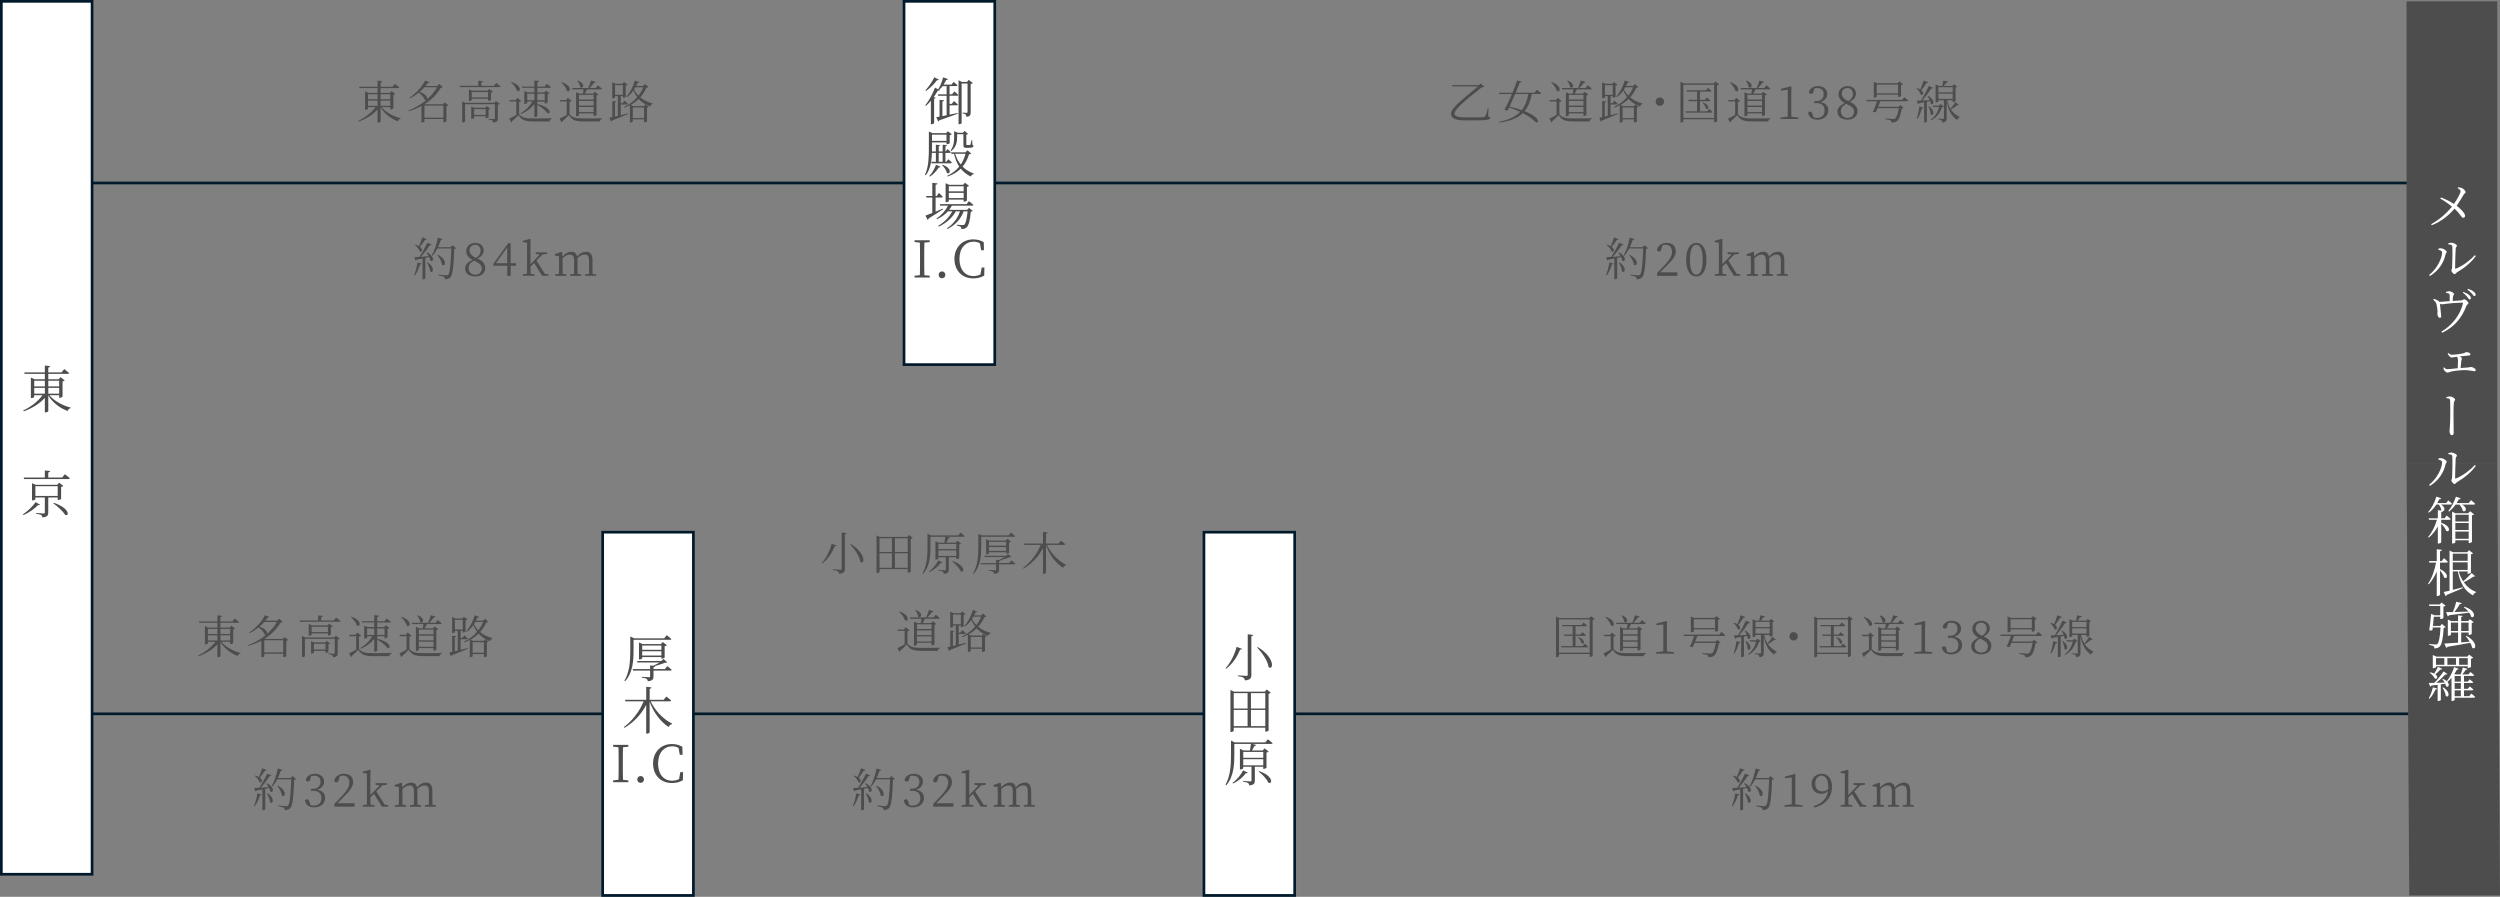 <?xml version="1.0" encoding="UTF-8"?>
<svg xmlns="http://www.w3.org/2000/svg" width="928.09" height="332.93" viewBox="0 0 928.09 332.93">
  <rect x="0" y="0" width="928.09" height="332.93" fill="#808080" stroke="none"/>
  <defs>
    <style>
      .cls-1, .cls-2 {
        fill: #fff;
      }

      .cls-3, .cls-4 {
        fill: #4d4d4d;
      }

      .cls-2, .cls-4 {
        stroke: #001a2b;
        stroke-miterlimit: 10;
      }
    </style>
  </defs>
  <g id="_イヤー_1" data-name="レイヤー 1"/>
  <g id="_イヤー_2" data-name="レイヤー 2">
    <g id="_イヤー_1-2" data-name="レイヤー 1">
      <g>
        <line class="cls-4" x1="34.18" y1="67.93" x2="900.97" y2="67.93"/>
        <line class="cls-4" x1="34.18" y1="265" x2="900.97" y2="265"/>
        <g>
          <path class="cls-3" d="M141.65,39.78c1.58,1.92,4.49,3.47,7.11,4.11l-.03,.19c-.46,.07-.85,.44-1,.95-2.57-.95-5.01-2.79-6.43-5.17v5.22c0,.15-.48,.42-.92,.42h-.22v-4.83c-1.72,1.9-4.2,3.45-7.02,4.47l-.15-.29c2.63-1.24,4.96-3.11,6.41-5.08h-2.77v.61c0,.1-.49,.36-.93,.36h-.17v-6.82l1.21,.56h3.43v-1.78h-6.7l-.14-.49h6.83v-2.29l1.73,.2c-.05,.24-.19,.41-.59,.48v1.62h4.4l.9-1.12s1,.8,1.65,1.34c-.05,.19-.24,.27-.48,.27h-6.48v1.78h3.43l.64-.7,1.38,1.07c-.1,.14-.37,.25-.71,.32v5.08c-.02,.1-.58,.37-.97,.37h-.17v-.87h-3.25Zm-5.03-4.79v1.87h3.54v-1.87h-3.54Zm0,4.28h3.54v-1.92h-3.54v1.92Zm4.67-4.28v1.87h3.6v-1.87h-3.6Zm3.6,4.28v-1.92h-3.6v1.92h3.6Z"/>
          <path class="cls-3" d="M166.46,39.08c-.12,.12-.39,.27-.73,.34v5.61c-.02,.12-.58,.41-.97,.41h-.17v-1.26h-7.02v.93c0,.08-.36,.37-.92,.37h-.19v-6.12c-1.43,.76-3.01,1.41-4.74,1.92l-.15-.25c2.46-.94,4.74-2.26,6.63-3.84-.14,.02-.31-.02-.48-.12-.32-.87-1.34-1.96-2.23-2.69-1.05,.85-2.21,1.6-3.4,2.14l-.17-.2c2.36-1.46,4.73-4.08,5.88-6.41l1.75,.63c-.09,.17-.22,.24-.66,.17-.25,.39-.56,.8-.9,1.21h4.28l.83-.76,1.27,1.24c-.12,.15-.31,.2-.76,.22-1.36,2.31-3.35,4.4-5.95,6.03l.1,.05h6.65l.65-.71,1.39,1.09Zm-8.87-6.68c-.53,.6-1.12,1.17-1.77,1.73,2.4,.83,2.97,2.11,2.77,2.72,1.53-1.34,2.77-2.86,3.65-4.45h-4.66Zm7,11.29v-4.49h-7.02v4.49h7.02Z"/>
          <path class="cls-3" d="M184.22,30.79s.99,.73,1.62,1.31c-.05,.17-.22,.25-.46,.25h-14.6l-.14-.49h6.92v-1.9l1.73,.19c-.03,.24-.2,.41-.61,.46v1.26h4.66l.88-1.07Zm-.12,6.7l1.45,1.07c-.1,.12-.39,.27-.73,.32v5.08c0,.85-.2,1.39-1.73,1.55-.05-.32-.14-.61-.36-.77-.25-.17-.66-.32-1.39-.41v-.25s1.63,.12,1.99,.12c.31,0,.39-.1,.39-.36v-5.17h-11.07v6.43c0,.12-.46,.37-.9,.37h-.19v-7.85l1.21,.54h10.78l.56-.68Zm-2.92-.08v-.75h-6.03v.49c0,.1-.48,.36-.92,.36h-.17v-4.35l1.17,.51h5.78l.63-.66,1.38,1.04c-.12,.14-.41,.27-.73,.34v2.69c-.02,.1-.6,.34-.94,.34h-.17Zm.19,6.08c-.02,.12-.54,.37-.9,.37h-.17v-.73h-4.3v.66c0,.08-.48,.34-.9,.34h-.17v-4.62l1.14,.49h4.1l.56-.61,1.28,.97c-.09,.12-.32,.24-.63,.29v2.84Zm-.19-7.33v-1.99h-6.03v1.99h6.03Zm-.88,6.48v-2.12h-4.3v2.12h4.3Z"/>
          <path class="cls-3" d="M192.71,42.41c1.19,1.36,2.46,1.56,5.39,1.56,2.01,0,4.71,0,6.73-.07v.24c-.49,.08-.78,.41-.85,.94h-5.85c-3.09,0-4.45-.39-5.66-2.35-.7,.75-1.8,1.79-2.46,2.33,.03,.22-.05,.34-.21,.42l-.8-1.43c.66-.29,1.7-.83,2.67-1.38v-5h-2.5l-.1-.51h2.35l.65-.85,1.46,1.21c-.1,.12-.34,.25-.81,.31v4.57Zm-2.84-11.95c4.2,1.34,3.35,4.08,2.06,3.2-.27-1-1.34-2.31-2.23-3.06l.17-.14Zm3.89,1.68h4.62v-2.28l1.72,.19c-.05,.25-.19,.41-.63,.48v1.61h2.74l.81-1.02s.92,.71,1.5,1.22c-.03,.19-.2,.27-.44,.27h-4.61v1.68h2.57l.63-.68,1.36,1.05c-.12,.14-.41,.27-.73,.32v3.09c-.02,.12-.56,.37-.92,.37h-.17v-.73h-2.74v.9c5.37,1.29,5.15,3.96,3.77,3.4-.68-1-2.43-2.31-3.77-3.08v4.11c0,.15-.47,.39-.85,.39h-.24v-4.76c-1.21,1.53-2.91,2.77-4.95,3.67l-.17-.29c1.87-1.1,3.42-2.67,4.4-4.35h-1.94v.56c0,.08-.48,.34-.94,.34h-.14v-4.86l1.16,.53h2.57v-1.68h-4.49l-.14-.48Zm4.62,5.08v-2.41h-2.65v2.41h2.65Zm1.09-2.41v2.41h2.74v-2.41h-2.74Z"/>
          <path class="cls-3" d="M211.41,42.41c1.19,1.36,2.46,1.56,5.37,1.56,2.01,0,4.68,0,6.7-.07v.24c-.47,.08-.76,.41-.83,.94h-5.85c-3.08,0-4.44-.39-5.63-2.35-.7,.75-1.8,1.79-2.46,2.33,.04,.22-.05,.34-.2,.42l-.8-1.43c.66-.29,1.7-.83,2.67-1.38v-5h-2.5l-.1-.51h2.35l.64-.85,1.46,1.21c-.1,.12-.34,.25-.82,.31v4.57Zm-2.84-11.92c4.06,1.41,3.18,4.11,1.9,3.23-.24-1.04-1.24-2.35-2.09-3.09l.19-.14Zm3.91,2.69l-.13-.51h6.03c.38-.83,.78-1.96,1.02-2.77l1.78,.49c-.05,.19-.27,.32-.63,.32-.42,.58-1.07,1.33-1.7,1.96h2.33l.78-1s.93,.7,1.48,1.24c-.05,.19-.19,.27-.43,.27h-5.06c-.24,.51-.54,1.11-.82,1.58h3.06l.61-.7,1.36,1.04c-.12,.14-.36,.27-.7,.34v7.21c-.02,.14-.58,.39-.95,.39h-.15v-.95h-5.42v.68c0,.12-.42,.39-.9,.39h-.19v-8.96l1.17,.56h1.38c.1-.49,.19-1.09,.24-1.58h-4.17Zm2.01-3.25c3.09,1.05,1.99,3.33,.9,2.43-.04-.78-.56-1.73-1.09-2.33l.19-.1Zm.46,5.3v1.73h5.42v-1.73h-5.42Zm0,3.98h5.42v-1.73h-5.42v1.73Zm5.42,2.4v-1.89h-5.42v1.89h5.42Z"/>
          <path class="cls-3" d="M230.43,42.75c.85-.2,1.77-.44,2.7-.68l.07,.25c-1.45,.61-3.4,1.44-6,2.43-.05,.19-.22,.34-.37,.39l-.58-1.43c.27-.05,.63-.12,1.07-.22v-5.98l1.5,.15c-.03,.19-.19,.34-.53,.39v5.22l1.09-.25v-7.33h-1.05v.48c0,.08-.34,.34-.87,.34h-.17v-5.95l1.24,.54h2.55l.59-.65,1.33,1c-.12,.14-.39,.27-.71,.34v4.18c-.04,.08-.54,.31-.88,.31h-.15v-.6h-.82v2.65h.66l.71-.95s.82,.66,1.31,1.17c-.05,.19-.2,.27-.44,.27h-2.24v3.91Zm-2.11-7.56h2.92v-3.59h-2.92v3.59Zm12.39-2.87c-.13,.15-.3,.2-.71,.22-.56,1.29-1.33,2.5-2.31,3.59,1.19,1,2.7,1.79,4.61,2.29l-.05,.19c-.43,.12-.78,.39-.88,.92-1.84-.7-3.2-1.63-4.25-2.79-.85,.83-1.87,1.6-3.03,2.24l1.02,.41h3.94l.54-.65,1.22,.95c-.12,.12-.26,.22-.61,.27v5.15c0,.08-.42,.34-.93,.34h-.17v-1.14h-4.18v.83c0,.08-.34,.34-.9,.34h-.17v-6.39c-.63,.34-1.31,.63-2.04,.9l-.17-.25c1.97-.92,3.64-2.19,4.91-3.69-.56-.73-1.02-1.55-1.41-2.43-.71,.99-1.51,1.82-2.4,2.43l-.24-.2c1.29-1.33,2.5-3.54,3.18-5.95l1.65,.58c-.08,.19-.29,.32-.66,.31-.15,.39-.32,.76-.51,1.12h2.63l.73-.7,1.19,1.1Zm-5.79,7.58v3.93h4.18v-3.93h-4.18Zm1-7.51c-.17,.31-.36,.59-.53,.87,.44,.82,.97,1.58,1.63,2.24,.75-.97,1.34-2.02,1.79-3.11h-2.89Z"/>
        </g>
        <g>
          <path class="cls-3" d="M310.58,202.52c-.08,.17-.24,.27-.66,.25-.82,2.02-2.36,4.69-4.64,6.36l-.17-.2c1.78-1.9,3.09-4.88,3.65-7.07l1.82,.66Zm3.69-4.61c-.05,.24-.2,.39-.61,.42v12.87c0,.99-.24,1.61-2.12,1.82-.07-.41-.2-.7-.49-.9-.32-.22-.88-.39-1.87-.51v-.27s2.35,.17,2.8,.17c.36,0,.48-.1,.48-.41v-13.41l1.82,.22Zm5.12,10.67c-.29-2.12-2.19-4.83-3.79-6.49l.24-.15c5.98,3.77,5.07,7.89,3.55,6.65Z"/>
          <path class="cls-3" d="M338.84,199.7c-.12,.14-.41,.27-.75,.34v12.17c-.02,.12-.54,.41-.93,.41h-.17v-1.34h-10.49v1.02c0,.14-.39,.42-.9,.42h-.19v-13.97l1.21,.58h10.2l.65-.73,1.38,1.11Zm-12.34,.12v5.1h4.61v-5.1h-4.61Zm0,10.96h4.61v-5.39h-4.61v5.39Zm5.73-10.96v5.1h4.76v-5.1h-4.76Zm4.76,10.96v-5.39h-4.76v5.39h4.76Z"/>
          <path class="cls-3" d="M356.57,197.73s.95,.73,1.55,1.27c-.03,.19-.22,.27-.46,.27h-6.34l1.34,.32c-.07,.17-.26,.34-.6,.34-.22,.44-.48,1-.78,1.5h3.55l.61-.68,1.36,1.04c-.12,.14-.37,.29-.71,.36v5.03c-.02,.1-.56,.37-.92,.37h-.17v-.7h-2.77v4.56c0,.9-.24,1.5-1.87,1.65-.03-.34-.15-.63-.37-.8-.29-.19-.76-.32-1.65-.42v-.25s1.96,.14,2.36,.14c.34,0,.41-.08,.41-.32v-4.54h-2.75v.53c0,.1-.44,.36-.9,.36h-.19v-6.85l1.17,.54h2.18c.12-.65,.25-1.53,.32-2.16h-5.52v3.69c0,3.04-.17,7.17-2.7,10.06l-.24-.19c1.65-2.94,1.84-6.54,1.84-9.88v-4.79l1.29,.59h10.11l.85-1.04Zm-6.7,11.05c-.1,.19-.22,.27-.63,.19-.87,1.21-2.46,2.62-4.28,3.45l-.17-.2c1.51-1.09,2.89-2.82,3.52-4.17l1.56,.73Zm-1.51-6.85v1.94h6.65v-1.94h-6.65Zm6.65,4.45v-2.04h-6.65v2.04h6.65Zm-1.36,1.9c4.96,1.7,4.39,4.61,3.01,3.81-.48-1.21-2.01-2.75-3.18-3.65l.17-.15Z"/>
          <path class="cls-3" d="M364.27,202.97c0,3.06-.19,7.19-2.8,10.06l-.24-.17c1.75-2.94,1.96-6.54,1.96-9.89v-4.79l1.29,.59h9.98l.83-1.04s.97,.73,1.56,1.27c-.05,.19-.22,.27-.46,.27h-12.12v3.69Zm11.2,5.05s.92,.68,1.48,1.21c-.03,.19-.2,.27-.44,.27h-5.61v1.92c0,.92-.2,1.46-1.87,1.61-.07-.34-.17-.61-.42-.76-.25-.19-.73-.34-1.6-.44v-.25s1.99,.14,2.36,.14c.34,0,.41-.1,.41-.34v-1.87h-5.63l-.15-.49h5.78v-1.22l1.07,.12c.71-.34,1.48-.75,2.09-1.11h-7.36l-.15-.48h8.07l.71-.7,1.22,1.12c-.14,.12-.34,.15-.73,.15-.87,.34-2.12,.76-3.28,1.07h.03c-.05,.22-.2,.34-.56,.41v.63h3.77l.8-.99Zm-1.96-2.5v-.51h-6.37v.41c0,.12-.46,.37-.92,.37h-.15v-5.64l1.17,.54h6.1l.63-.7,1.38,1.07c-.12,.12-.39,.25-.75,.32v3.81c-.02,.1-.58,.32-.92,.32h-.17Zm-6.37-4.35v1.41h6.37v-1.41h-6.37Zm6.37,3.33v-1.41h-6.37v1.41h6.37Z"/>
          <path class="cls-3" d="M388.66,202.29c1.55,3.25,4.4,6.1,7.14,7.39l-.05,.19c-.46,.03-.9,.39-1.11,.95-2.62-1.68-4.96-4.69-6.32-8.41v10.17c0,.17-.49,.46-.92,.46h-.22v-9.57c-1.56,3.04-4.06,5.78-7.22,7.63l-.22-.22c2.92-2.16,5.32-5.42,6.6-8.58h-6.04l-.15-.51h7.04v-4.33l1.73,.2c-.05,.24-.17,.41-.59,.48v3.65h4.64l.9-1.09s.99,.75,1.6,1.33c-.03,.19-.2,.27-.44,.27h-6.36Z"/>
          <path class="cls-3" d="M336.86,238.95c1.19,1.36,2.46,1.56,5.37,1.56,2.01,0,4.67,0,6.7-.07v.24c-.48,.08-.77,.41-.83,.94h-5.85c-3.08,0-4.44-.39-5.63-2.35-.7,.75-1.8,1.79-2.46,2.33,.03,.22-.05,.34-.2,.42l-.8-1.43c.66-.29,1.7-.83,2.67-1.38v-5h-2.5l-.1-.51h2.35l.65-.85,1.46,1.21c-.1,.12-.34,.25-.82,.31v4.57Zm-2.84-11.92c4.06,1.41,3.18,4.11,1.9,3.23-.24-1.04-1.24-2.35-2.09-3.09l.19-.14Zm3.91,2.69l-.14-.51h6.03c.37-.83,.78-1.96,1.02-2.77l1.79,.49c-.05,.19-.27,.32-.63,.32-.42,.58-1.07,1.33-1.7,1.96h2.33l.78-1s.94,.7,1.48,1.24c-.05,.19-.19,.27-.42,.27h-5.07c-.24,.51-.54,1.11-.82,1.58h3.06l.61-.7,1.36,1.04c-.12,.14-.36,.27-.7,.34v7.21c-.02,.14-.58,.39-.95,.39h-.15v-.95h-5.42v.68c0,.12-.42,.39-.9,.39h-.19v-8.96l1.17,.56h1.38c.1-.49,.19-1.09,.24-1.58h-4.16Zm2.01-3.25c3.09,1.05,1.99,3.33,.9,2.43-.03-.78-.56-1.73-1.09-2.33l.19-.1Zm.46,5.3v1.73h5.42v-1.73h-5.42Zm0,3.98h5.42v-1.73h-5.42v1.73Zm5.42,2.4v-1.89h-5.42v1.89h5.42Z"/>
          <path class="cls-3" d="M355.89,239.29c.85-.2,1.77-.44,2.7-.68l.07,.25c-1.45,.61-3.4,1.44-6,2.43-.05,.19-.22,.34-.37,.39l-.58-1.43c.27-.05,.63-.12,1.07-.22v-5.98l1.5,.15c-.03,.19-.19,.34-.53,.39v5.22l1.09-.25v-7.33h-1.05v.48c0,.08-.34,.34-.87,.34h-.17v-5.95l1.24,.54h2.55l.59-.65,1.33,1c-.12,.14-.39,.27-.71,.34v4.18c-.03,.08-.54,.31-.88,.31h-.15v-.6h-.82v2.65h.66l.71-.95s.82,.66,1.31,1.17c-.05,.19-.2,.27-.44,.27h-2.24v3.91Zm-2.11-7.56h2.92v-3.59h-2.92v3.59Zm12.39-2.87c-.14,.15-.31,.2-.71,.22-.56,1.29-1.33,2.5-2.31,3.59,1.19,1,2.7,1.79,4.61,2.29l-.05,.19c-.43,.12-.78,.39-.88,.92-1.84-.7-3.2-1.63-4.25-2.79-.85,.83-1.87,1.6-3.03,2.24l1.02,.41h3.94l.54-.65,1.22,.95c-.12,.12-.26,.22-.61,.27v5.15c0,.08-.42,.34-.93,.34h-.17v-1.14h-4.18v.83c0,.08-.34,.34-.9,.34h-.17v-6.39c-.63,.34-1.31,.63-2.04,.9l-.17-.25c1.97-.92,3.64-2.19,4.91-3.69-.56-.73-1.02-1.55-1.41-2.43-.71,.99-1.51,1.82-2.4,2.43l-.24-.2c1.29-1.33,2.5-3.54,3.18-5.95l1.65,.58c-.08,.19-.29,.32-.66,.31-.15,.39-.32,.76-.51,1.12h2.63l.73-.7,1.19,1.1Zm-5.8,7.58v3.93h4.18v-3.93h-4.18Zm1-7.51c-.17,.31-.36,.59-.53,.87,.44,.82,.97,1.58,1.63,2.24,.75-.97,1.34-2.02,1.79-3.11h-2.89Z"/>
        </g>
        <g>
          <path class="cls-3" d="M552.51,43.25c.56,.15,.76,.24,.76,.49,0,.71-1.46,.95-4.86,.95h-4.32c-3.48,0-5.13-.54-5.41-2.19-.31-2.02,3.03-4.64,9.98-10.42h-9.42l-.15-.49h10.01l.61-.61,1.31,1.22c-.19,.12-.43,.2-.95,.22-7.31,5.73-10.3,8.58-10.1,9.86,.19,.95,1.22,1.28,3.96,1.28h4.62c2.36,0,2.62-.15,2.8-.41,.42-.56,.66-1.6,1-3.13l.22,.03-.08,3.2Z"/>
          <path class="cls-3" d="M570.55,33.3s1.02,.76,1.62,1.33c-.03,.19-.19,.27-.44,.27h-3.04c-.58,2.65-1.36,4.74-2.69,6.36,5.98,2.36,5.46,4.74,4.1,4.1-.9-.99-2.55-2.21-4.78-3.35-1.82,1.77-4.5,2.89-8.67,3.5l-.1-.29c3.64-.78,6.1-1.94,7.8-3.69-1.22-.6-2.6-1.14-4.1-1.63-.17,.36-.32,.68-.48,.99-.29,.12-.78,.1-1.28-.12,.76-1.33,1.84-3.62,2.79-5.86h-4.64l-.14-.49h4.98c.73-1.77,1.38-3.45,1.7-4.52l1.72,.32c-.07,.24-.24,.41-.68,.41-.32,.88-.88,2.28-1.53,3.79h6.97l.88-1.1Zm-8.06,1.6c-.68,1.6-1.45,3.3-2.09,4.69,1.77,.39,3.26,.83,4.54,1.28,1.22-1.55,1.97-3.5,2.46-5.97h-4.91Z"/>
          <path class="cls-3" d="M578.88,42.41c1.19,1.36,2.46,1.56,5.37,1.56,2.01,0,4.67,0,6.7-.07v.24c-.48,.08-.76,.41-.83,.94h-5.85c-3.08,0-4.44-.39-5.63-2.35-.7,.75-1.8,1.79-2.46,2.33,.03,.22-.05,.34-.2,.42l-.8-1.43c.66-.29,1.7-.83,2.67-1.38v-5h-2.5l-.1-.51h2.35l.65-.85,1.46,1.21c-.1,.12-.34,.25-.82,.31v4.57Zm-2.84-11.92c4.06,1.41,3.18,4.11,1.9,3.23-.24-1.04-1.24-2.35-2.09-3.09l.19-.14Zm3.91,2.69l-.14-.51h6.03c.37-.83,.78-1.96,1.02-2.77l1.78,.49c-.05,.19-.27,.32-.63,.32-.42,.58-1.07,1.33-1.7,1.96h2.33l.78-1s.93,.7,1.48,1.24c-.05,.19-.19,.27-.42,.27h-5.07c-.24,.51-.54,1.11-.82,1.58h3.06l.61-.7,1.36,1.04c-.12,.14-.36,.27-.7,.34v7.21c-.02,.14-.58,.39-.95,.39h-.15v-.95h-5.42v.68c0,.12-.42,.39-.9,.39h-.19v-8.96l1.17,.56h1.38c.1-.49,.19-1.09,.24-1.58h-4.17Zm2.01-3.25c3.09,1.05,1.99,3.33,.9,2.43-.03-.78-.56-1.73-1.09-2.33l.19-.1Zm.46,5.3v1.73h5.42v-1.73h-5.42Zm0,3.98h5.42v-1.73h-5.42v1.73Zm5.42,2.4v-1.89h-5.42v1.89h5.42Z"/>
          <path class="cls-3" d="M597.9,42.75c.85-.2,1.77-.44,2.7-.68l.07,.25c-1.45,.61-3.4,1.44-6,2.43-.05,.19-.22,.34-.37,.39l-.58-1.43c.27-.05,.63-.12,1.07-.22v-5.98l1.5,.15c-.03,.19-.19,.34-.53,.39v5.22l1.09-.25v-7.33h-1.05v.48c0,.08-.34,.34-.87,.34h-.17v-5.95l1.24,.54h2.55l.59-.65,1.33,1c-.12,.14-.39,.27-.71,.34v4.18c-.03,.08-.54,.31-.88,.31h-.15v-.6h-.82v2.65h.66l.71-.95s.82,.66,1.31,1.17c-.05,.19-.2,.27-.44,.27h-2.24v3.91Zm-2.11-7.56h2.92v-3.59h-2.92v3.59Zm12.39-2.87c-.14,.15-.31,.2-.71,.22-.56,1.29-1.33,2.5-2.31,3.59,1.19,1,2.7,1.79,4.61,2.29l-.05,.19c-.42,.12-.78,.39-.88,.92-1.84-.7-3.2-1.63-4.25-2.79-.85,.83-1.87,1.6-3.03,2.24l1.02,.41h3.94l.54-.65,1.22,.95c-.12,.12-.25,.22-.61,.27v5.15c0,.08-.42,.34-.93,.34h-.17v-1.14h-4.18v.83c0,.08-.34,.34-.9,.34h-.17v-6.39c-.63,.34-1.31,.63-2.04,.9l-.17-.25c1.97-.92,3.64-2.19,4.91-3.69-.56-.73-1.02-1.55-1.41-2.43-.71,.99-1.51,1.82-2.4,2.43l-.24-.2c1.29-1.33,2.5-3.54,3.18-5.95l1.65,.58c-.08,.19-.29,.32-.66,.31-.15,.39-.32,.76-.51,1.12h2.63l.73-.7,1.19,1.1Zm-5.8,7.58v3.93h4.18v-3.93h-4.18Zm1-7.51c-.17,.31-.36,.59-.53,.87,.44,.82,.97,1.58,1.63,2.24,.75-.97,1.34-2.02,1.79-3.11h-2.89Z"/>
          <path class="cls-3" d="M616.19,39.29c-.87,0-1.56-.7-1.56-1.56s.7-1.56,1.56-1.56,1.56,.7,1.56,1.56-.7,1.56-1.56,1.56Z"/>
          <path class="cls-3" d="M638.19,31.33c-.12,.14-.41,.27-.75,.34v13.29c-.02,.12-.53,.44-.93,.44h-.17v-1.12h-11.41v.77c0,.15-.41,.44-.88,.44h-.2v-15.11l1.21,.58h11.12l.65-.73,1.38,1.11Zm-1.85,12.46v-12.34h-11.41v12.34h11.41Zm-1.89-3.37s.83,.65,1.34,1.14c-.05,.19-.2,.27-.42,.27h-9.5l-.12-.49h4.27v-3.77h-3.11l-.14-.51h3.25v-3.06h-3.79l-.14-.48h7.21l.75-.93s.83,.66,1.34,1.14c-.05,.19-.2,.27-.44,.27h-3.86v3.06h1.84l.71-.88s.78,.63,1.28,1.12c-.03,.19-.2,.27-.44,.27h-3.38v3.77h2.65l.71-.92Zm-2.24-2.43c2.94,1.11,2.07,3.04,1.14,2.33-.15-.73-.8-1.65-1.34-2.21l.2-.12Z"/>
          <path class="cls-3" d="M645.18,42.41c1.19,1.36,2.46,1.56,5.37,1.56,2.01,0,4.67,0,6.7-.07v.24c-.48,.08-.76,.41-.83,.94h-5.85c-3.08,0-4.44-.39-5.63-2.35-.7,.75-1.8,1.79-2.46,2.33,.03,.22-.05,.34-.2,.42l-.8-1.43c.66-.29,1.7-.83,2.67-1.38v-5h-2.5l-.1-.51h2.35l.65-.85,1.46,1.21c-.1,.12-.34,.25-.82,.31v4.57Zm-2.84-11.92c4.06,1.41,3.18,4.11,1.9,3.23-.24-1.04-1.24-2.35-2.09-3.09l.19-.14Zm3.91,2.69l-.14-.51h6.03c.37-.83,.78-1.96,1.02-2.77l1.78,.49c-.05,.19-.27,.32-.63,.32-.42,.58-1.07,1.33-1.7,1.96h2.33l.78-1s.93,.7,1.48,1.24c-.05,.19-.19,.27-.42,.27h-5.07c-.24,.51-.54,1.11-.82,1.58h3.06l.61-.7,1.36,1.04c-.12,.14-.36,.27-.7,.34v7.21c-.02,.14-.58,.39-.95,.39h-.15v-.95h-5.42v.68c0,.12-.42,.39-.9,.39h-.19v-8.96l1.17,.56h1.38c.1-.49,.19-1.09,.24-1.58h-4.17Zm2.01-3.25c3.09,1.05,1.99,3.33,.9,2.43-.03-.78-.56-1.73-1.09-2.33l.19-.1Zm.46,5.3v1.73h5.42v-1.73h-5.42Zm0,3.98h5.42v-1.73h-5.42v1.73Zm5.42,2.4v-1.89h-5.42v1.89h5.42Z"/>
          <path class="cls-3" d="M667.67,43.64v.54h-6.71v-.54l2.69-.32c.02-1.02,.03-2.02,.03-3.03v-6.97l-2.55,.29v-.61l3.67-.95,.25,.2-.07,2.63v5.41c0,1,.02,2.01,.03,3.03l2.65,.32Z"/>
          <path class="cls-3" d="M673.25,33.85c-.17,.7-.37,1-.92,1-.36,0-.65-.15-.8-.59,.37-1.56,1.78-2.29,3.4-2.29,2.09,0,3.42,1.19,3.42,2.91,0,1.39-.92,2.5-2.53,3.01,1.96,.34,2.92,1.48,2.92,3.06,0,2.02-1.65,3.49-4.05,3.49-1.75,0-3.09-.75-3.47-2.48,.17-.34,.44-.53,.8-.53,.51,0,.7,.34,.92,1.09l.32,1.05c.42,.14,.83,.19,1.22,.19,1.89,0,2.87-1.05,2.87-2.75s-.99-2.74-2.99-2.74h-.87v-.73h.73c1.7,0,2.79-.95,2.79-2.62,0-1.41-.85-2.24-2.35-2.24-.34,0-.7,.03-1.1,.14l-.32,1.05Z"/>
          <path class="cls-3" d="M689.58,41.33c0,1.84-1.58,3.09-3.72,3.09s-3.74-1.05-3.74-2.96c0-1.41,.94-2.33,2.72-3.21-1.63-.87-2.31-1.97-2.31-3.25,0-1.89,1.5-3.04,3.37-3.04s3.11,1.17,3.11,2.86c0,.93-.54,2.02-2.26,2.99,1.97,.93,2.84,1.92,2.84,3.52Zm-1.29,.12c0-1.12-.7-1.9-2.89-2.92-1.34,.8-2.01,1.53-2.01,2.8,0,1.44,.99,2.43,2.5,2.43s2.4-.99,2.4-2.31Zm-2.11-3.89c1.21-.83,1.68-1.6,1.68-2.7,0-1.21-.71-2.19-2.01-2.19-1.12,0-2.11,.76-2.11,2,0,1.04,.51,1.99,2.43,2.89Z"/>
          <path class="cls-3" d="M706.94,36.07s.92,.71,1.48,1.26c-.03,.19-.2,.27-.44,.27h-9.94c-.22,.61-.51,1.34-.8,2.06h7.55l.65-.65,1.26,1.04c-.12,.12-.32,.22-.7,.24-.32,2.18-1,4.11-1.85,4.69-.49,.36-1.17,.53-1.97,.53,0-.31-.08-.61-.37-.78-.31-.19-1.14-.37-1.92-.48l.02-.29c.87,.07,2.48,.2,2.87,.2,.36,0,.54-.03,.75-.17,.53-.39,1.07-1.97,1.39-3.84h-7.87c-.24,.54-.46,1.05-.63,1.43-.27,.14-.71,.12-1.17-.07,.48-.87,1.22-2.74,1.6-3.91h-3.81l-.14-.51h13.26l.8-1.02Zm-10.22-.2c0,.12-.49,.37-.95,.37h-.15v-5.88l1.19,.54h7.63l.63-.68,1.39,1.05c-.12,.14-.39,.27-.73,.34v4.04c-.03,.1-.58,.36-.95,.36h-.17v-.88h-7.89v.73Zm0-4.47v3.26h7.89v-3.26h-7.89Z"/>
          <path class="cls-3" d="M715.8,30.55c-.08,.19-.29,.31-.65,.29-.56,.9-1.24,1.89-1.87,2.62,1.22,1,.56,2.19-.25,1.61-.19-.76-.92-1.7-1.55-2.24l.17-.14c.53,.15,.93,.32,1.26,.53,.39-.92,.85-2.19,1.21-3.3l1.68,.63Zm-4.28,13.43c.44-1.16,.83-2.84,1-4.42l1.53,.37c-.07,.22-.25,.37-.59,.37-.39,1.39-.95,2.86-1.67,3.81l-.27-.14Zm4.28-8.4c2.96,1.68,1.92,3.79,.95,2.92-.03-.29-.1-.61-.22-.93-.36,.07-.75,.15-1.19,.24v7.34c0,.08-.37,.34-.9,.34h-.15v-7.5c-.54,.1-1.16,.2-1.8,.31-.12,.22-.27,.32-.44,.36l-.48-1.29c.37,0,.92-.02,1.58-.03,.99-1.63,2.18-3.84,2.91-5.44l1.58,.73c-.1,.17-.34,.29-.68,.24-.8,1.24-2.11,3.03-3.33,4.45,.83-.03,1.78-.07,2.77-.12-.24-.56-.54-1.1-.82-1.51l.22-.1Zm.31,3.83c2.63,1.92,1.53,3.98,.61,3.06,0-.93-.44-2.18-.83-2.97l.22-.08Zm5.49,.17c-.14,.15-.29,.19-.66,.2-.59,1.92-1.8,3.74-3.98,4.86l-.15-.25c1.6-1.14,2.6-2.89,3.04-4.69h-2.23l-.15-.49h2.33l.65-.63,1.16,1Zm5.63-.68c-.07,.14-.31,.25-.63,.14-.53,.44-1.46,1.12-2.35,1.63,.9,1.33,2.04,2.14,3.25,2.74l-.03,.2c-.42,.08-.73,.44-.9,.97-1.96-1.44-3.26-3.28-3.88-6.97v6.24c0,.87-.19,1.48-1.61,1.65-.02-.32-.1-.63-.31-.8-.24-.19-.65-.34-1.34-.42v-.25s1.56,.12,1.89,.12c.27,0,.34-.08,.34-.32v-6.61h-2.04v.46c0,.1-.36,.32-.9,.32h-.15v-6.63l1.24,.54h1.21c.14-.58,.31-1.39,.42-1.97l1.77,.36c-.07,.24-.27,.37-.61,.37-.27,.36-.66,.83-.99,1.24h3.25l.54-.66,1.21,.95c-.1,.12-.27,.2-.63,.27v5.07c0,.08-.39,.32-.9,.32h-.17v-.65h-2.04c.27,1.29,.7,2.35,1.22,3.2,.66-.76,1.45-1.85,1.8-2.48l1.34,.99Zm-7.62-6.53v1.92h5.29v-1.92h-5.29Zm5.29,4.33v-1.92h-5.29v1.92h5.29Z"/>
        </g>
        <g>
          <g>
            <path class="cls-3" d="M153.72,102.11c.53-1.19,1.04-2.99,1.27-4.67l1.53,.41c-.07,.2-.24,.36-.61,.37-.44,1.5-1.12,3.03-1.94,4.05l-.25-.15Zm4.78-8.45c3.26,1.7,2.33,3.91,1.28,3.08-.07-.39-.24-.83-.44-1.29-.44,.1-.92,.2-1.43,.31v7.58c0,.1-.37,.37-.9,.37h-.17v-7.73c-.66,.14-1.39,.27-2.18,.41-.1,.2-.25,.32-.44,.34l-.36-1.27c.41,0,1.04-.03,1.82-.08,1.05-1.56,2.23-3.69,2.92-5.25l1.6,.63c-.08,.19-.32,.32-.66,.29-.78,1.26-2.07,2.96-3.31,4.3,.87-.07,1.87-.15,2.92-.24-.27-.48-.58-.95-.85-1.31l.2-.12Zm-.1-4.91c-.07,.17-.27,.31-.61,.29-.58,.9-1.24,1.87-1.9,2.58,1.36,1.02,.75,2.23-.07,1.68-.24-.78-1.07-1.75-1.79-2.31l.17-.15c.54,.15,.97,.34,1.31,.54,.44-.9,.9-2.12,1.26-3.25l1.63,.61Zm.37,8.65c2.97,2.02,1.94,4.27,.92,3.33-.08-1.02-.66-2.38-1.16-3.26l.24-.07Zm10.57-5.27c-.12,.14-.34,.24-.71,.27-.14,5.35-.51,9.45-1.36,10.45-.51,.56-1.19,.82-2.09,.82,0-.36-.07-.66-.34-.85-.31-.22-1.22-.41-2.02-.56l.02-.31c.9,.1,2.41,.26,2.84,.26,.39,0,.53-.07,.73-.26,.66-.63,.99-4.73,1.14-9.71h-5.17c-.54,1.05-1.16,1.99-1.82,2.72l-.25-.17c.92-1.61,1.78-4.13,2.24-6.58l1.73,.51c-.08,.2-.27,.34-.61,.34-.31,.93-.66,1.85-1.05,2.7h4.74l.66-.75,1.33,1.11Zm-6.83,2.43c3.84,1.94,2.75,4.71,1.58,3.71-.1-1.19-.99-2.69-1.77-3.6l.19-.1Z"/>
            <path class="cls-3" d="M180.14,99.54c0,1.84-1.58,3.09-3.72,3.09s-3.74-1.05-3.74-2.96c0-1.41,.93-2.33,2.72-3.21-1.63-.87-2.31-1.97-2.31-3.25,0-1.89,1.5-3.04,3.37-3.04s3.11,1.17,3.11,2.86c0,.93-.54,2.02-2.26,2.99,1.97,.93,2.84,1.92,2.84,3.52Zm-1.29,.12c0-1.12-.7-1.9-2.89-2.92-1.34,.8-2,1.53-2,2.8,0,1.44,.99,2.43,2.5,2.43s2.4-.99,2.4-2.31Zm-2.11-3.89c1.21-.83,1.68-1.6,1.68-2.7,0-1.21-.71-2.19-2.01-2.19-1.12,0-2.11,.76-2.11,2,0,1.04,.51,1.99,2.43,2.89Z"/>
            <path class="cls-3" d="M191.58,98.66h-2v3.74h-1.28v-3.74h-5.12v-.78l5.51-7.6h.88v7.43h2v.95Zm-3.28-.95v-5.83l-4.2,5.83h4.2Z"/>
            <path class="cls-3" d="M203.6,101.86v.54h-2.35l-2.96-4.76-1.33,1.34c0,.87,.02,1.8,.03,2.65l1.48,.22v.54h-4.37v-.54l1.53-.22c.02-1,.03-2.11,.03-3.11v-8.46l-1.55-.14v-.53l2.63-.71,.25,.15-.05,2.62v6.63l3.43-3.55-1.5-.27v-.59h4.23v.59l-1.72,.22-2.23,2.24,3.14,4.96,1.26,.17Z"/>
            <path class="cls-3" d="M221.33,101.86v.54h-4.13v-.54l1.45-.2c.02-.95,.03-2.24,.03-3.13v-1.73c0-1.77-.56-2.29-1.63-2.29-.8,0-1.65,.32-2.7,1.36,.03,.27,.05,.58,.05,.9v1.77c0,.88,.02,2.18,.03,3.11l1.34,.22v.54h-4.13v-.54l1.45-.2c.02-.93,.03-2.24,.03-3.13v-1.7c0-1.73-.53-2.33-1.58-2.33-.83,0-1.63,.36-2.69,1.33v2.7c0,.87,.02,2.18,.03,3.11l1.34,.22v.54h-4.15v-.54l1.43-.2c.03-.95,.05-2.26,.05-3.13v-.93c0-1.09-.03-1.8-.07-2.58l-1.51-.12v-.54l2.45-.9,.24,.17,.14,1.56c.97-1.07,2.16-1.75,3.28-1.75s1.87,.53,2.16,1.78c.99-1.21,2.19-1.78,3.38-1.78,1.46,0,2.33,.9,2.33,3.2v1.9c0,.88,.02,2.18,.03,3.11l1.34,.22Z"/>
          </g>
          <g>
            <path class="cls-3" d="M316.58,299.18c.53-1.19,1.04-2.99,1.28-4.67l1.53,.41c-.07,.2-.24,.36-.61,.37-.44,1.5-1.12,3.03-1.94,4.05l-.26-.15Zm4.78-8.45c3.26,1.7,2.33,3.91,1.27,3.08-.07-.39-.24-.83-.44-1.29-.44,.1-.92,.2-1.43,.31v7.58c0,.1-.37,.37-.9,.37h-.17v-7.73c-.66,.14-1.39,.27-2.18,.41-.1,.2-.25,.32-.44,.34l-.36-1.27c.41,0,1.04-.03,1.82-.08,1.05-1.56,2.23-3.69,2.92-5.25l1.6,.63c-.08,.19-.32,.32-.66,.29-.78,1.26-2.07,2.96-3.31,4.3,.87-.07,1.87-.15,2.92-.24-.27-.48-.58-.95-.85-1.31l.2-.12Zm-.1-4.91c-.07,.17-.27,.31-.61,.29-.58,.9-1.24,1.87-1.9,2.58,1.36,1.02,.75,2.23-.07,1.68-.24-.78-1.07-1.75-1.78-2.31l.17-.15c.54,.15,.97,.34,1.31,.54,.44-.9,.9-2.12,1.26-3.25l1.63,.61Zm.37,8.65c2.97,2.02,1.94,4.27,.92,3.33-.08-1.02-.66-2.38-1.16-3.26l.24-.07Zm10.57-5.27c-.12,.14-.34,.24-.71,.27-.14,5.35-.51,9.45-1.36,10.45-.51,.56-1.19,.82-2.09,.82,0-.36-.07-.66-.34-.85-.31-.22-1.22-.41-2.02-.56l.02-.31c.9,.1,2.41,.26,2.84,.26,.39,0,.53-.07,.73-.26,.66-.63,.99-4.73,1.14-9.71h-5.17c-.54,1.05-1.16,1.99-1.82,2.72l-.25-.17c.92-1.61,1.78-4.13,2.24-6.58l1.73,.51c-.08,.2-.27,.34-.61,.34-.31,.93-.66,1.85-1.05,2.7h4.74l.66-.75,1.33,1.11Zm-6.83,2.43c3.84,1.94,2.75,4.71,1.58,3.71-.1-1.19-.99-2.69-1.77-3.6l.19-.1Z"/>
            <path class="cls-3" d="M337.53,289.14c-.17,.7-.37,1-.92,1-.36,0-.65-.15-.8-.59,.37-1.56,1.79-2.29,3.4-2.29,2.09,0,3.42,1.19,3.42,2.91,0,1.39-.92,2.5-2.53,3.01,1.96,.34,2.92,1.48,2.92,3.06,0,2.02-1.65,3.49-4.04,3.49-1.75,0-3.09-.75-3.47-2.48,.17-.34,.44-.53,.8-.53,.51,0,.7,.34,.92,1.09l.32,1.05c.43,.14,.83,.19,1.22,.19,1.89,0,2.87-1.05,2.87-2.75s-.99-2.74-2.99-2.74h-.87v-.73h.73c1.7,0,2.79-.95,2.79-2.62,0-1.41-.85-2.24-2.35-2.24-.34,0-.7,.03-1.1,.14l-.32,1.05Z"/>
            <path class="cls-3" d="M353.95,298.2v1.27h-7.5v-1.02c1.05-1.09,2.11-2.23,2.92-3.09,1.87-2.02,2.62-3.42,2.62-4.84,0-1.53-.88-2.57-2.35-2.57-.32,0-.71,.03-1.12,.15l-.42,1.31c-.2,.73-.46,1.05-.9,1.05-.37,0-.63-.2-.82-.53,.29-1.79,1.87-2.69,3.64-2.69,2.29,0,3.37,1.27,3.37,3.14,0,1.56-.82,2.79-3.54,5.51-.48,.51-1.34,1.38-2.28,2.29h6.38Z"/>
            <path class="cls-3" d="M366.46,298.93v.54h-2.35l-2.96-4.76-1.33,1.34c0,.87,.02,1.8,.03,2.65l1.48,.22v.54h-4.37v-.54l1.53-.22c.02-1,.03-2.11,.03-3.11v-8.46l-1.55-.14v-.53l2.63-.71,.25,.15-.05,2.62v6.63l3.43-3.55-1.5-.27v-.59h4.23v.59l-1.72,.22-2.23,2.24,3.14,4.96,1.26,.17Z"/>
            <path class="cls-3" d="M384.19,298.93v.54h-4.13v-.54l1.45-.2c.02-.95,.03-2.24,.03-3.13v-1.73c0-1.77-.56-2.29-1.63-2.29-.8,0-1.65,.32-2.7,1.36,.03,.27,.05,.58,.05,.9v1.77c0,.88,.02,2.18,.03,3.11l1.34,.22v.54h-4.13v-.54l1.45-.2c.02-.93,.03-2.24,.03-3.13v-1.7c0-1.73-.53-2.33-1.58-2.33-.83,0-1.63,.36-2.69,1.33v2.7c0,.87,.02,2.18,.03,3.11l1.34,.22v.54h-4.15v-.54l1.43-.2c.03-.95,.05-2.26,.05-3.13v-.93c0-1.09-.03-1.8-.07-2.58l-1.51-.12v-.54l2.45-.9,.24,.17,.14,1.56c.97-1.07,2.16-1.75,3.28-1.75s1.87,.53,2.16,1.78c.99-1.21,2.19-1.78,3.38-1.78,1.46,0,2.33,.9,2.33,3.2v1.9c0,.88,.02,2.18,.03,3.11l1.34,.22Z"/>
          </g>
          <g>
            <path class="cls-3" d="M596.17,102.11c.53-1.19,1.04-2.99,1.27-4.67l1.53,.41c-.07,.2-.24,.36-.61,.37-.44,1.5-1.12,3.03-1.94,4.05l-.25-.15Zm4.78-8.45c3.26,1.7,2.33,3.91,1.28,3.08-.07-.39-.24-.83-.44-1.29-.44,.1-.92,.2-1.43,.31v7.58c0,.1-.37,.37-.9,.37h-.17v-7.73c-.66,.14-1.39,.27-2.18,.41-.1,.2-.25,.32-.44,.34l-.36-1.27c.41,0,1.04-.03,1.82-.08,1.05-1.56,2.23-3.69,2.92-5.25l1.6,.63c-.08,.19-.32,.32-.66,.29-.78,1.26-2.07,2.96-3.31,4.3,.87-.07,1.87-.15,2.92-.24-.27-.48-.58-.95-.85-1.31l.2-.12Zm-.1-4.91c-.07,.17-.27,.31-.61,.29-.58,.9-1.24,1.87-1.9,2.58,1.36,1.02,.75,2.23-.07,1.68-.24-.78-1.07-1.75-1.79-2.31l.17-.15c.54,.15,.97,.34,1.31,.54,.44-.9,.9-2.12,1.26-3.25l1.63,.61Zm.37,8.65c2.97,2.02,1.94,4.27,.92,3.33-.08-1.02-.66-2.38-1.16-3.26l.24-.07Zm10.57-5.27c-.12,.14-.34,.24-.71,.27-.14,5.35-.51,9.45-1.36,10.45-.51,.56-1.19,.82-2.09,.82,0-.36-.07-.66-.34-.85-.31-.22-1.22-.41-2.02-.56l.02-.31c.9,.1,2.41,.26,2.84,.26,.39,0,.53-.07,.73-.26,.66-.63,.99-4.73,1.14-9.71h-5.17c-.54,1.05-1.16,1.99-1.82,2.72l-.25-.17c.92-1.61,1.79-4.13,2.24-6.58l1.73,.51c-.08,.2-.27,.34-.61,.34-.31,.93-.66,1.85-1.05,2.7h4.74l.66-.75,1.33,1.11Zm-6.83,2.43c3.84,1.94,2.75,4.71,1.58,3.71-.1-1.19-.99-2.69-1.77-3.6l.19-.1Z"/>
            <path class="cls-3" d="M622.67,101.13v1.27h-7.5v-1.02c1.05-1.09,2.11-2.23,2.92-3.09,1.87-2.02,2.62-3.42,2.62-4.84,0-1.53-.88-2.57-2.35-2.57-.32,0-.71,.03-1.12,.15l-.42,1.31c-.2,.73-.46,1.05-.9,1.05-.37,0-.63-.2-.82-.53,.29-1.79,1.87-2.69,3.64-2.69,2.29,0,3.37,1.27,3.37,3.14,0,1.56-.82,2.79-3.54,5.51-.48,.51-1.34,1.38-2.28,2.29h6.37Z"/>
            <path class="cls-3" d="M633.5,96.43c0,4.54-1.84,6.21-3.76,6.21s-3.79-1.67-3.79-6.21,1.85-6.25,3.79-6.25,3.76,1.7,3.76,6.25Zm-3.76,5.52c1.19,0,2.35-1.22,2.35-5.52s-1.16-5.56-2.35-5.56-2.36,1.19-2.36,5.56,1.14,5.52,2.36,5.52Z"/>
            <path class="cls-3" d="M646.05,101.86v.54h-2.35l-2.96-4.76-1.33,1.34c0,.87,.02,1.8,.03,2.65l1.48,.22v.54h-4.37v-.54l1.53-.22c.02-1,.03-2.11,.03-3.11v-8.46l-1.55-.14v-.53l2.63-.71,.25,.15-.05,2.62v6.63l3.43-3.55-1.5-.27v-.59h4.23v.59l-1.72,.22-2.23,2.24,3.14,4.96,1.26,.17Z"/>
            <path class="cls-3" d="M663.78,101.86v.54h-4.13v-.54l1.45-.2c.02-.95,.03-2.24,.03-3.13v-1.73c0-1.77-.56-2.29-1.63-2.29-.8,0-1.65,.32-2.7,1.36,.03,.27,.05,.58,.05,.9v1.77c0,.88,.02,2.18,.03,3.11l1.34,.22v.54h-4.13v-.54l1.45-.2c.02-.93,.03-2.24,.03-3.13v-1.7c0-1.73-.53-2.33-1.58-2.33-.83,0-1.63,.36-2.69,1.33v2.7c0,.87,.02,2.18,.03,3.11l1.34,.22v.54h-4.15v-.54l1.43-.2c.03-.95,.05-2.26,.05-3.13v-.93c0-1.09-.03-1.8-.07-2.58l-1.51-.12v-.54l2.45-.9,.24,.17,.14,1.56c.97-1.07,2.16-1.75,3.28-1.75s1.87,.53,2.16,1.78c.99-1.21,2.19-1.78,3.38-1.78,1.46,0,2.33,.9,2.33,3.2v1.9c0,.88,.02,2.18,.03,3.11l1.34,.22Z"/>
          </g>
        </g>
        <g>
          <path class="cls-3" d="M82.2,238.28c1.58,1.92,4.49,3.47,7.11,4.11l-.03,.19c-.46,.07-.85,.44-1,.95-2.57-.95-5.01-2.79-6.43-5.17v5.22c0,.15-.48,.42-.92,.42h-.22v-4.83c-1.72,1.9-4.2,3.45-7.02,4.47l-.15-.29c2.63-1.24,4.96-3.11,6.41-5.08h-2.77v.61c0,.1-.49,.36-.94,.36h-.17v-6.82l1.21,.56h3.43v-1.78h-6.7l-.14-.49h6.83v-2.29l1.73,.2c-.05,.24-.19,.41-.6,.48v1.62h4.4l.9-1.12s1,.8,1.65,1.34c-.05,.19-.24,.27-.48,.27h-6.48v1.78h3.43l.65-.7,1.38,1.07c-.1,.14-.37,.25-.71,.32v5.08c-.02,.1-.58,.37-.97,.37h-.17v-.87h-3.25Zm-5.03-4.79v1.87h3.54v-1.87h-3.54Zm0,4.28h3.54v-1.92h-3.54v1.92Zm4.67-4.28v1.87h3.6v-1.87h-3.6Zm3.6,4.28v-1.92h-3.6v1.92h3.6Z"/>
          <path class="cls-3" d="M107.01,237.58c-.12,.12-.39,.27-.73,.34v5.61c-.02,.12-.58,.41-.97,.41h-.17v-1.26h-7.02v.93c0,.08-.36,.37-.92,.37h-.19v-6.12c-1.43,.76-3.01,1.41-4.74,1.92l-.15-.25c2.46-.94,4.74-2.26,6.63-3.84-.14,.02-.31-.02-.48-.12-.32-.87-1.34-1.96-2.23-2.69-1.05,.85-2.21,1.6-3.4,2.14l-.17-.2c2.36-1.46,4.72-4.08,5.88-6.41l1.75,.63c-.08,.17-.22,.24-.66,.17-.25,.39-.56,.8-.9,1.21h4.28l.83-.76,1.27,1.24c-.12,.15-.31,.2-.76,.22-1.36,2.31-3.35,4.4-5.95,6.03l.1,.05h6.65l.65-.71,1.39,1.09Zm-8.87-6.68c-.53,.6-1.12,1.17-1.77,1.73,2.4,.83,2.97,2.11,2.77,2.72,1.53-1.34,2.77-2.86,3.65-4.45h-4.66Zm7,11.29v-4.49h-7.02v4.49h7.02Z"/>
          <path class="cls-3" d="M124.77,229.28s.99,.73,1.62,1.31c-.05,.17-.22,.25-.46,.25h-14.6l-.14-.49h6.92v-1.9l1.73,.19c-.03,.24-.2,.41-.61,.46v1.26h4.66l.88-1.07Zm-.12,6.7l1.45,1.07c-.1,.12-.39,.27-.73,.32v5.08c0,.85-.2,1.39-1.73,1.55-.05-.32-.14-.61-.36-.77-.25-.17-.66-.32-1.39-.41v-.25s1.63,.12,1.99,.12c.31,0,.39-.1,.39-.36v-5.17h-11.07v6.43c0,.12-.46,.37-.9,.37h-.19v-7.85l1.21,.54h10.78l.56-.68Zm-2.92-.08v-.75h-6.03v.49c0,.1-.48,.36-.92,.36h-.17v-4.35l1.17,.51h5.78l.63-.66,1.38,1.04c-.12,.14-.41,.27-.73,.34v2.69c-.02,.1-.6,.34-.94,.34h-.17Zm.19,6.08c-.02,.12-.54,.37-.9,.37h-.17v-.73h-4.3v.66c0,.08-.48,.34-.9,.34h-.17v-4.62l1.14,.49h4.1l.56-.61,1.28,.97c-.08,.12-.32,.24-.63,.29v2.84Zm-.19-7.33v-1.99h-6.03v1.99h6.03Zm-.88,6.48v-2.12h-4.3v2.12h4.3Z"/>
          <path class="cls-3" d="M133.26,240.91c1.19,1.36,2.46,1.56,5.39,1.56,2.01,0,4.71,0,6.73-.07v.24c-.49,.08-.78,.41-.85,.94h-5.85c-3.09,0-4.45-.39-5.66-2.35-.7,.75-1.8,1.79-2.46,2.33,.03,.22-.05,.34-.2,.42l-.8-1.43c.66-.29,1.7-.83,2.67-1.38v-5h-2.5l-.1-.51h2.35l.65-.85,1.46,1.21c-.1,.12-.34,.25-.82,.31v4.57Zm-2.84-11.95c4.2,1.34,3.35,4.08,2.06,3.2-.27-1-1.34-2.31-2.23-3.06l.17-.14Zm3.89,1.68h4.62v-2.28l1.72,.19c-.05,.25-.19,.41-.63,.48v1.61h2.74l.82-1.02s.92,.71,1.5,1.22c-.03,.19-.2,.27-.44,.27h-4.61v1.68h2.57l.63-.68,1.36,1.05c-.12,.14-.41,.27-.73,.32v3.09c-.02,.12-.56,.37-.92,.37h-.17v-.73h-2.74v.9c5.37,1.29,5.15,3.96,3.77,3.4-.68-1-2.43-2.31-3.77-3.08v4.11c0,.15-.48,.39-.85,.39h-.24v-4.76c-1.21,1.53-2.91,2.77-4.95,3.67l-.17-.29c1.87-1.1,3.42-2.67,4.4-4.35h-1.94v.56c0,.08-.48,.34-.93,.34h-.14v-4.86l1.16,.53h2.57v-1.68h-4.49l-.14-.48Zm4.62,5.08v-2.41h-2.65v2.41h2.65Zm1.09-2.41v2.41h2.74v-2.41h-2.74Z"/>
          <path class="cls-3" d="M151.96,240.91c1.19,1.36,2.46,1.56,5.37,1.56,2.01,0,4.67,0,6.7-.07v.24c-.48,.08-.76,.41-.83,.94h-5.85c-3.08,0-4.44-.39-5.63-2.35-.7,.75-1.8,1.79-2.46,2.33,.03,.22-.05,.34-.2,.42l-.8-1.43c.66-.29,1.7-.83,2.67-1.38v-5h-2.5l-.1-.51h2.35l.65-.85,1.46,1.21c-.1,.12-.34,.25-.82,.31v4.57Zm-2.84-11.92c4.06,1.41,3.18,4.11,1.9,3.23-.24-1.04-1.24-2.35-2.09-3.09l.19-.14Zm3.91,2.69l-.14-.51h6.03c.37-.83,.78-1.96,1.02-2.77l1.78,.49c-.05,.19-.27,.32-.63,.32-.42,.58-1.07,1.33-1.7,1.96h2.33l.78-1s.93,.7,1.48,1.24c-.05,.19-.19,.27-.42,.27h-5.07c-.24,.51-.54,1.11-.82,1.58h3.06l.61-.7,1.36,1.04c-.12,.14-.36,.27-.7,.34v7.21c-.02,.14-.58,.39-.95,.39h-.15v-.95h-5.42v.68c0,.12-.42,.39-.9,.39h-.19v-8.96l1.17,.56h1.38c.1-.49,.19-1.09,.24-1.58h-4.17Zm2.01-3.25c3.09,1.05,1.99,3.33,.9,2.43-.03-.78-.56-1.73-1.09-2.33l.19-.1Zm.46,5.3v1.73h5.42v-1.73h-5.42Zm0,3.98h5.42v-1.73h-5.42v1.73Zm5.42,2.4v-1.89h-5.42v1.89h5.42Z"/>
          <path class="cls-3" d="M170.98,241.25c.85-.2,1.77-.44,2.7-.68l.07,.25c-1.45,.61-3.4,1.44-6,2.43-.05,.19-.22,.34-.37,.39l-.58-1.43c.27-.05,.63-.12,1.07-.22v-5.98l1.5,.15c-.03,.19-.19,.34-.53,.39v5.22l1.09-.25v-7.33h-1.05v.48c0,.08-.34,.34-.87,.34h-.17v-5.95l1.24,.54h2.55l.59-.65,1.33,1c-.12,.14-.39,.27-.71,.34v4.18c-.03,.08-.54,.31-.88,.31h-.15v-.6h-.82v2.65h.66l.71-.95s.82,.66,1.31,1.17c-.05,.19-.2,.27-.44,.27h-2.24v3.91Zm-2.11-7.56h2.92v-3.59h-2.92v3.59Zm12.39-2.87c-.14,.15-.31,.2-.71,.22-.56,1.29-1.33,2.5-2.31,3.59,1.19,1,2.7,1.79,4.61,2.29l-.05,.19c-.42,.12-.78,.39-.88,.92-1.84-.7-3.2-1.63-4.25-2.79-.85,.83-1.87,1.6-3.03,2.24l1.02,.41h3.94l.54-.65,1.22,.95c-.12,.12-.26,.22-.61,.27v5.15c0,.08-.42,.34-.93,.34h-.17v-1.14h-4.18v.83c0,.08-.34,.34-.9,.34h-.17v-6.39c-.63,.34-1.31,.63-2.04,.9l-.17-.25c1.97-.92,3.64-2.19,4.91-3.69-.56-.73-1.02-1.55-1.41-2.43-.71,.99-1.51,1.82-2.4,2.43l-.24-.2c1.29-1.33,2.5-3.54,3.18-5.95l1.65,.58c-.08,.19-.29,.32-.66,.31-.15,.39-.32,.76-.51,1.12h2.63l.73-.7,1.19,1.1Zm-5.8,7.58v3.93h4.18v-3.93h-4.18Zm1-7.51c-.17,.31-.36,.59-.53,.87,.44,.82,.97,1.58,1.63,2.24,.75-.97,1.34-2.02,1.79-3.11h-2.89Z"/>
        </g>
        <g>
          <path class="cls-3" d="M592,229.83c-.12,.14-.41,.27-.75,.34v13.29c-.02,.12-.53,.44-.93,.44h-.17v-1.12h-11.41v.77c0,.15-.41,.44-.88,.44h-.2v-15.11l1.21,.58h11.12l.65-.73,1.38,1.11Zm-1.85,12.46v-12.34h-11.41v12.34h11.41Zm-1.89-3.37s.83,.65,1.34,1.14c-.05,.19-.2,.27-.42,.27h-9.5l-.12-.49h4.27v-3.77h-3.11l-.14-.51h3.25v-3.06h-3.79l-.14-.48h7.21l.75-.93s.83,.66,1.34,1.14c-.05,.19-.2,.27-.44,.27h-3.86v3.06h1.84l.71-.88s.78,.63,1.27,1.12c-.03,.19-.2,.27-.44,.27h-3.38v3.77h2.65l.71-.92Zm-2.24-2.43c2.94,1.11,2.07,3.04,1.14,2.33-.15-.73-.8-1.65-1.34-2.21l.2-.12Z"/>
          <path class="cls-3" d="M598.99,240.91c1.19,1.36,2.46,1.56,5.37,1.56,2.01,0,4.67,0,6.7-.07v.24c-.48,.08-.76,.41-.83,.94h-5.85c-3.08,0-4.44-.39-5.63-2.35-.7,.75-1.8,1.79-2.46,2.33,.03,.22-.05,.34-.2,.42l-.8-1.43c.66-.29,1.7-.83,2.67-1.38v-5h-2.5l-.1-.51h2.35l.65-.85,1.46,1.21c-.1,.12-.34,.25-.82,.31v4.57Zm-2.84-11.92c4.06,1.41,3.18,4.11,1.9,3.23-.24-1.04-1.24-2.35-2.09-3.09l.19-.14Zm3.91,2.69l-.14-.51h6.03c.37-.83,.78-1.96,1.02-2.77l1.78,.49c-.05,.19-.27,.32-.63,.32-.42,.58-1.07,1.33-1.7,1.96h2.33l.78-1s.93,.7,1.48,1.24c-.05,.19-.19,.27-.42,.27h-5.07c-.24,.51-.54,1.11-.82,1.58h3.06l.61-.7,1.36,1.04c-.12,.14-.36,.27-.7,.34v7.21c-.02,.14-.58,.39-.95,.39h-.15v-.95h-5.42v.68c0,.12-.42,.39-.9,.39h-.19v-8.96l1.17,.56h1.38c.1-.49,.19-1.09,.24-1.58h-4.17Zm2.01-3.25c3.09,1.05,1.99,3.33,.9,2.43-.03-.78-.56-1.73-1.09-2.33l.19-.1Zm.46,5.3v1.73h5.42v-1.73h-5.42Zm0,3.98h5.42v-1.73h-5.42v1.73Zm5.42,2.4v-1.89h-5.42v1.89h5.42Z"/>
          <path class="cls-3" d="M621.48,242.13v.54h-6.71v-.54l2.69-.32c.02-1.02,.03-2.02,.03-3.03v-6.97l-2.55,.29v-.61l3.67-.95,.25,.2-.07,2.63v5.41c0,1,.02,2.01,.03,3.03l2.65,.32Z"/>
          <path class="cls-3" d="M639.02,234.57s.92,.71,1.48,1.26c-.03,.19-.2,.27-.44,.27h-9.94c-.22,.61-.51,1.34-.8,2.06h7.55l.65-.65,1.26,1.04c-.12,.12-.32,.22-.7,.24-.32,2.18-1,4.11-1.85,4.69-.49,.36-1.17,.53-1.97,.53,0-.31-.08-.61-.37-.78-.31-.19-1.14-.37-1.92-.48l.02-.29c.87,.07,2.48,.2,2.87,.2,.36,0,.54-.03,.75-.17,.53-.39,1.07-1.97,1.39-3.84h-7.87c-.24,.54-.46,1.05-.63,1.43-.27,.14-.71,.12-1.17-.07,.48-.87,1.22-2.74,1.6-3.91h-3.81l-.14-.51h13.26l.8-1.02Zm-10.22-.2c0,.12-.49,.37-.95,.37h-.15v-5.88l1.19,.54h7.63l.63-.68,1.39,1.05c-.12,.14-.39,.27-.73,.34v4.04c-.03,.1-.58,.36-.95,.36h-.17v-.88h-7.89v.73Zm0-4.47v3.26h7.89v-3.26h-7.89Z"/>
          <path class="cls-3" d="M647.88,229.04c-.08,.19-.29,.31-.65,.29-.56,.9-1.24,1.89-1.87,2.62,1.22,1,.56,2.19-.25,1.61-.19-.76-.92-1.7-1.55-2.24l.17-.14c.53,.15,.94,.32,1.26,.53,.39-.92,.85-2.19,1.21-3.3l1.68,.63Zm-4.28,13.43c.44-1.16,.83-2.84,1-4.42l1.53,.37c-.07,.22-.26,.37-.6,.37-.39,1.39-.95,2.86-1.67,3.81l-.27-.14Zm4.28-8.4c2.96,1.68,1.92,3.79,.95,2.92-.03-.29-.1-.61-.22-.93-.36,.07-.75,.15-1.19,.24v7.34c0,.08-.37,.34-.9,.34h-.15v-7.5c-.54,.1-1.16,.2-1.8,.31-.12,.22-.27,.32-.44,.36l-.48-1.29c.37,0,.92-.02,1.58-.03,.99-1.63,2.18-3.84,2.91-5.44l1.58,.73c-.1,.17-.34,.29-.68,.24-.8,1.24-2.11,3.03-3.33,4.45,.83-.03,1.79-.07,2.77-.12-.24-.56-.54-1.1-.82-1.51l.22-.1Zm.31,3.83c2.63,1.92,1.53,3.98,.61,3.06,0-.93-.44-2.18-.83-2.97l.22-.08Zm5.49,.17c-.14,.15-.29,.19-.66,.2-.59,1.92-1.8,3.74-3.98,4.86l-.15-.25c1.6-1.14,2.6-2.89,3.04-4.69h-2.23l-.15-.49h2.33l.65-.63,1.16,1Zm5.63-.68c-.07,.14-.31,.25-.63,.14-.53,.44-1.46,1.12-2.35,1.63,.9,1.33,2.04,2.14,3.25,2.74l-.03,.2c-.42,.08-.73,.44-.9,.97-1.96-1.44-3.26-3.28-3.88-6.97v6.24c0,.87-.19,1.48-1.62,1.65-.02-.32-.1-.63-.31-.8-.24-.19-.65-.34-1.34-.42v-.25s1.56,.12,1.89,.12c.27,0,.34-.08,.34-.32v-6.61h-2.04v.46c0,.1-.36,.32-.9,.32h-.15v-6.63l1.24,.54h1.21c.14-.58,.31-1.39,.42-1.97l1.77,.36c-.07,.24-.27,.37-.61,.37-.27,.36-.66,.83-.99,1.24h3.25l.54-.66,1.21,.95c-.1,.12-.27,.2-.63,.27v5.07c0,.08-.39,.32-.9,.32h-.17v-.65h-2.04c.27,1.29,.7,2.35,1.22,3.2,.66-.76,1.45-1.85,1.8-2.48l1.34,.99Zm-7.62-6.53v1.92h5.29v-1.92h-5.29Zm5.29,4.33v-1.92h-5.29v1.92h5.29Z"/>
          <path class="cls-3" d="M665.86,237.78c-.87,0-1.56-.7-1.56-1.56s.7-1.56,1.56-1.56,1.56,.7,1.56,1.56-.7,1.56-1.56,1.56Z"/>
          <path class="cls-3" d="M687.86,229.83c-.12,.14-.41,.27-.75,.34v13.29c-.02,.12-.53,.44-.93,.44h-.17v-1.12h-11.41v.77c0,.15-.41,.44-.88,.44h-.2v-15.11l1.21,.58h11.12l.65-.73,1.38,1.11Zm-1.85,12.46v-12.34h-11.41v12.34h11.41Zm-1.89-3.37s.83,.65,1.34,1.14c-.05,.19-.2,.27-.42,.27h-9.5l-.12-.49h4.27v-3.77h-3.11l-.14-.51h3.25v-3.06h-3.79l-.14-.48h7.21l.75-.93s.83,.66,1.34,1.14c-.05,.19-.2,.27-.44,.27h-3.86v3.06h1.84l.71-.88s.78,.63,1.28,1.12c-.03,.19-.2,.27-.44,.27h-3.38v3.77h2.65l.71-.92Zm-2.24-2.43c2.94,1.11,2.07,3.04,1.14,2.33-.15-.73-.8-1.65-1.34-2.21l.2-.12Z"/>
          <path class="cls-3" d="M694.85,240.91c1.19,1.36,2.46,1.56,5.37,1.56,2.01,0,4.67,0,6.7-.07v.24c-.48,.08-.76,.41-.83,.94h-5.85c-3.08,0-4.44-.39-5.63-2.35-.7,.75-1.8,1.79-2.46,2.33,.03,.22-.05,.34-.2,.42l-.8-1.43c.66-.29,1.7-.83,2.67-1.38v-5h-2.5l-.1-.51h2.35l.65-.85,1.46,1.21c-.1,.12-.34,.25-.82,.31v4.57Zm-2.84-11.92c4.06,1.41,3.18,4.11,1.9,3.23-.24-1.04-1.24-2.35-2.09-3.09l.19-.14Zm3.91,2.69l-.14-.51h6.03c.37-.83,.78-1.96,1.02-2.77l1.78,.49c-.05,.19-.27,.32-.63,.32-.42,.58-1.07,1.33-1.7,1.96h2.33l.78-1s.93,.7,1.48,1.24c-.05,.19-.19,.27-.42,.27h-5.07c-.24,.51-.54,1.11-.82,1.58h3.06l.61-.7,1.36,1.04c-.12,.14-.36,.27-.7,.34v7.21c-.02,.14-.58,.39-.95,.39h-.15v-.95h-5.42v.68c0,.12-.42,.39-.9,.39h-.19v-8.96l1.17,.56h1.38c.1-.49,.19-1.09,.24-1.58h-4.17Zm2.01-3.25c3.09,1.05,1.99,3.33,.9,2.43-.03-.78-.56-1.73-1.09-2.33l.19-.1Zm.46,5.3v1.73h5.42v-1.73h-5.42Zm0,3.98h5.42v-1.73h-5.42v1.73Zm5.42,2.4v-1.89h-5.42v1.89h5.42Z"/>
          <path class="cls-3" d="M717.34,242.13v.54h-6.71v-.54l2.69-.32c.02-1.02,.03-2.02,.03-3.03v-6.97l-2.55,.29v-.61l3.67-.95,.25,.2-.07,2.63v5.41c0,1,.02,2.01,.03,3.03l2.65,.32Z"/>
          <path class="cls-3" d="M722.92,232.34c-.17,.7-.37,1-.92,1-.36,0-.65-.15-.8-.59,.37-1.56,1.78-2.29,3.4-2.29,2.09,0,3.42,1.19,3.42,2.91,0,1.39-.92,2.5-2.53,3.01,1.96,.34,2.92,1.48,2.92,3.06,0,2.02-1.65,3.49-4.05,3.49-1.75,0-3.09-.75-3.47-2.48,.17-.34,.44-.53,.8-.53,.51,0,.7,.34,.92,1.09l.32,1.05c.42,.14,.83,.19,1.22,.19,1.89,0,2.87-1.05,2.87-2.75s-.99-2.74-2.99-2.74h-.87v-.73h.73c1.7,0,2.79-.95,2.79-2.62,0-1.41-.85-2.24-2.35-2.24-.34,0-.7,.03-1.1,.14l-.32,1.05Z"/>
          <path class="cls-3" d="M739.25,239.82c0,1.84-1.58,3.09-3.72,3.09s-3.74-1.05-3.74-2.96c0-1.41,.94-2.33,2.72-3.21-1.63-.87-2.31-1.97-2.31-3.25,0-1.89,1.5-3.04,3.37-3.04s3.11,1.17,3.11,2.86c0,.93-.54,2.02-2.26,2.99,1.97,.93,2.84,1.92,2.84,3.52Zm-1.29,.12c0-1.12-.7-1.9-2.89-2.92-1.34,.8-2.01,1.53-2.01,2.8,0,1.44,.99,2.43,2.5,2.43s2.4-.99,2.4-2.31Zm-2.11-3.89c1.21-.83,1.68-1.6,1.68-2.7,0-1.21-.71-2.19-2.01-2.19-1.12,0-2.11,.76-2.11,2,0,1.04,.51,1.99,2.43,2.89Z"/>
          <path class="cls-3" d="M756.61,234.57s.92,.71,1.48,1.26c-.03,.19-.2,.27-.44,.27h-9.94c-.22,.61-.51,1.34-.8,2.06h7.55l.65-.65,1.26,1.04c-.12,.12-.32,.22-.7,.24-.32,2.18-1,4.11-1.85,4.69-.49,.36-1.17,.53-1.97,.53,0-.31-.08-.61-.37-.78-.31-.19-1.14-.37-1.92-.48l.02-.29c.87,.07,2.48,.2,2.87,.2,.36,0,.54-.03,.75-.17,.53-.39,1.07-1.97,1.39-3.84h-7.87c-.24,.54-.46,1.05-.63,1.43-.27,.14-.71,.12-1.17-.07,.48-.87,1.22-2.74,1.6-3.91h-3.81l-.14-.51h13.26l.8-1.02Zm-10.22-.2c0,.12-.49,.37-.95,.37h-.15v-5.88l1.19,.54h7.63l.63-.68,1.39,1.05c-.12,.14-.39,.27-.73,.34v4.04c-.03,.1-.58,.36-.95,.36h-.17v-.88h-7.89v.73Zm0-4.47v3.26h7.89v-3.26h-7.89Z"/>
          <path class="cls-3" d="M765.47,229.04c-.08,.19-.29,.31-.65,.29-.56,.9-1.24,1.89-1.87,2.62,1.22,1,.56,2.19-.26,1.61-.19-.76-.92-1.7-1.55-2.24l.17-.14c.53,.15,.94,.32,1.26,.53,.39-.92,.85-2.19,1.21-3.3l1.68,.63Zm-4.28,13.43c.44-1.16,.83-2.84,1-4.42l1.53,.37c-.07,.22-.25,.37-.59,.37-.39,1.39-.95,2.86-1.67,3.81l-.27-.14Zm4.28-8.4c2.96,1.68,1.92,3.79,.95,2.92-.03-.29-.1-.61-.22-.93-.36,.07-.75,.15-1.19,.24v7.34c0,.08-.37,.34-.9,.34h-.15v-7.5c-.54,.1-1.16,.2-1.8,.31-.12,.22-.27,.32-.44,.36l-.48-1.29c.37,0,.92-.02,1.58-.03,.99-1.63,2.18-3.84,2.91-5.44l1.58,.73c-.1,.17-.34,.29-.68,.24-.8,1.24-2.11,3.03-3.33,4.45,.83-.03,1.78-.07,2.77-.12-.24-.56-.54-1.1-.82-1.51l.22-.1Zm.31,3.83c2.63,1.92,1.53,3.98,.61,3.06,0-.93-.44-2.18-.83-2.97l.22-.08Zm5.49,.17c-.14,.15-.29,.19-.66,.2-.59,1.92-1.8,3.74-3.98,4.86l-.15-.25c1.6-1.14,2.6-2.89,3.04-4.69h-2.23l-.15-.49h2.33l.65-.63,1.16,1Zm5.63-.68c-.07,.14-.31,.25-.63,.14-.53,.44-1.46,1.12-2.35,1.63,.9,1.33,2.04,2.14,3.25,2.74l-.03,.2c-.42,.08-.73,.44-.9,.97-1.96-1.44-3.26-3.28-3.88-6.97v6.24c0,.87-.19,1.48-1.61,1.65-.02-.32-.1-.63-.31-.8-.24-.19-.65-.34-1.34-.42v-.25s1.56,.12,1.89,.12c.27,0,.34-.08,.34-.32v-6.61h-2.04v.46c0,.1-.36,.32-.9,.32h-.15v-6.63l1.24,.54h1.21c.14-.58,.31-1.39,.42-1.97l1.77,.36c-.07,.24-.27,.37-.61,.37-.27,.36-.66,.83-.99,1.24h3.25l.54-.66,1.21,.95c-.1,.12-.27,.2-.63,.27v5.07c0,.08-.39,.32-.9,.32h-.17v-.65h-2.04c.27,1.29,.7,2.35,1.22,3.2,.66-.76,1.45-1.85,1.8-2.48l1.34,.99Zm-7.62-6.53v1.92h5.29v-1.92h-5.29Zm5.29,4.33v-1.92h-5.29v1.92h5.29Z"/>
        </g>
        <g>
          <g>
            <path class="cls-3" d="M94.28,299.18c.53-1.19,1.04-2.99,1.27-4.67l1.53,.41c-.07,.2-.24,.36-.61,.37-.44,1.5-1.12,3.03-1.94,4.05l-.25-.15Zm4.78-8.45c3.26,1.7,2.33,3.91,1.28,3.08-.07-.39-.24-.83-.44-1.29-.44,.1-.92,.2-1.43,.31v7.58c0,.1-.37,.37-.9,.37h-.17v-7.73c-.66,.14-1.39,.27-2.18,.41-.1,.2-.25,.32-.44,.34l-.36-1.27c.41,0,1.04-.03,1.82-.08,1.05-1.56,2.23-3.69,2.92-5.25l1.6,.63c-.08,.19-.32,.32-.66,.29-.78,1.26-2.07,2.96-3.31,4.3,.87-.07,1.87-.15,2.92-.24-.27-.48-.58-.95-.85-1.31l.2-.12Zm-.1-4.91c-.07,.17-.27,.31-.61,.29-.58,.9-1.24,1.87-1.9,2.58,1.36,1.02,.75,2.23-.07,1.68-.24-.78-1.07-1.75-1.79-2.31l.17-.15c.54,.15,.97,.34,1.31,.54,.44-.9,.9-2.12,1.26-3.25l1.63,.61Zm.37,8.65c2.97,2.02,1.94,4.27,.92,3.33-.08-1.02-.66-2.38-1.16-3.26l.24-.07Zm10.57-5.27c-.12,.14-.34,.24-.71,.27-.14,5.35-.51,9.45-1.36,10.45-.51,.56-1.19,.82-2.09,.82,0-.36-.07-.66-.34-.85-.31-.22-1.22-.41-2.02-.56l.02-.31c.9,.1,2.41,.26,2.84,.26,.39,0,.53-.07,.73-.26,.66-.63,.99-4.73,1.14-9.71h-5.17c-.54,1.05-1.16,1.99-1.82,2.72l-.25-.17c.92-1.61,1.79-4.13,2.24-6.58l1.73,.51c-.08,.2-.27,.34-.61,.34-.31,.93-.66,1.85-1.05,2.7h4.74l.66-.75,1.33,1.11Zm-6.83,2.43c3.84,1.94,2.75,4.71,1.58,3.71-.1-1.19-.99-2.69-1.77-3.6l.19-.1Z"/>
            <path class="cls-3" d="M115.22,289.14c-.17,.7-.37,1-.92,1-.36,0-.65-.15-.8-.59,.37-1.56,1.78-2.29,3.4-2.29,2.09,0,3.42,1.19,3.42,2.91,0,1.39-.92,2.5-2.53,3.01,1.96,.34,2.92,1.48,2.92,3.06,0,2.02-1.65,3.49-4.05,3.49-1.75,0-3.09-.75-3.47-2.48,.17-.34,.44-.53,.8-.53,.51,0,.7,.34,.92,1.09l.32,1.05c.42,.14,.83,.19,1.22,.19,1.89,0,2.87-1.05,2.87-2.75s-.99-2.74-2.99-2.74h-.87v-.73h.73c1.7,0,2.79-.95,2.79-2.62,0-1.41-.85-2.24-2.35-2.24-.34,0-.7,.03-1.11,.14l-.32,1.05Z"/>
            <path class="cls-3" d="M131.64,298.2v1.27h-7.5v-1.02c1.05-1.09,2.11-2.23,2.92-3.09,1.87-2.02,2.62-3.42,2.62-4.84,0-1.53-.88-2.57-2.35-2.57-.32,0-.71,.03-1.12,.15l-.42,1.31c-.2,.73-.46,1.05-.9,1.05-.37,0-.63-.2-.82-.53,.29-1.79,1.87-2.69,3.64-2.69,2.29,0,3.37,1.27,3.37,3.14,0,1.56-.82,2.79-3.54,5.51-.48,.51-1.34,1.38-2.28,2.29h6.38Z"/>
            <path class="cls-3" d="M144.15,298.93v.54h-2.35l-2.96-4.76-1.33,1.34c0,.87,.02,1.8,.03,2.65l1.48,.22v.54h-4.37v-.54l1.53-.22c.02-1,.03-2.11,.03-3.11v-8.46l-1.55-.14v-.53l2.63-.71,.25,.15-.05,2.62v6.63l3.43-3.55-1.5-.27v-.59h4.23v.59l-1.72,.22-2.23,2.24,3.14,4.96,1.26,.17Z"/>
            <path class="cls-3" d="M161.88,298.93v.54h-4.13v-.54l1.45-.2c.02-.95,.03-2.24,.03-3.13v-1.73c0-1.77-.56-2.29-1.63-2.29-.8,0-1.65,.32-2.7,1.36,.03,.27,.05,.58,.05,.9v1.77c0,.88,.02,2.18,.03,3.11l1.34,.22v.54h-4.13v-.54l1.45-.2c.02-.93,.03-2.24,.03-3.13v-1.7c0-1.73-.53-2.33-1.58-2.33-.83,0-1.63,.36-2.69,1.33v2.7c0,.87,.02,2.18,.03,3.11l1.34,.22v.54h-4.15v-.54l1.43-.2c.03-.95,.05-2.26,.05-3.13v-.93c0-1.09-.03-1.8-.07-2.58l-1.51-.12v-.54l2.45-.9,.24,.17,.14,1.56c.97-1.07,2.16-1.75,3.28-1.75s1.87,.53,2.16,1.78c.99-1.21,2.19-1.78,3.38-1.78,1.46,0,2.33,.9,2.33,3.2v1.9c0,.88,.02,2.18,.03,3.11l1.34,.22Z"/>
          </g>
          <g>
            <path class="cls-3" d="M642.93,299.18c.53-1.19,1.04-2.99,1.28-4.67l1.53,.41c-.07,.2-.24,.36-.61,.37-.44,1.5-1.12,3.03-1.94,4.05l-.26-.15Zm4.78-8.45c3.26,1.7,2.33,3.91,1.27,3.08-.07-.39-.24-.83-.44-1.29-.44,.1-.92,.2-1.43,.31v7.58c0,.1-.37,.37-.9,.37h-.17v-7.73c-.66,.14-1.39,.27-2.18,.41-.1,.2-.25,.32-.44,.34l-.36-1.27c.41,0,1.04-.03,1.82-.08,1.05-1.56,2.23-3.69,2.92-5.25l1.6,.63c-.08,.19-.32,.32-.66,.29-.78,1.26-2.07,2.96-3.31,4.3,.87-.07,1.87-.15,2.92-.24-.27-.48-.58-.95-.85-1.31l.2-.12Zm-.1-4.91c-.07,.17-.27,.31-.61,.29-.58,.9-1.24,1.87-1.9,2.58,1.36,1.02,.75,2.23-.07,1.68-.24-.78-1.07-1.75-1.78-2.31l.17-.15c.54,.15,.97,.34,1.31,.54,.44-.9,.9-2.12,1.26-3.25l1.63,.61Zm.37,8.65c2.97,2.02,1.94,4.27,.92,3.33-.08-1.02-.66-2.38-1.16-3.26l.24-.07Zm10.57-5.27c-.12,.14-.34,.24-.71,.27-.14,5.35-.51,9.45-1.36,10.45-.51,.56-1.19,.82-2.09,.82,0-.36-.07-.66-.34-.85-.31-.22-1.22-.41-2.02-.56l.02-.31c.9,.1,2.41,.26,2.84,.26,.39,0,.53-.07,.73-.26,.66-.63,.99-4.73,1.14-9.71h-5.17c-.54,1.05-1.16,1.99-1.82,2.72l-.25-.17c.92-1.61,1.78-4.13,2.24-6.58l1.73,.51c-.08,.2-.27,.34-.61,.34-.31,.93-.66,1.85-1.05,2.7h4.74l.66-.75,1.33,1.11Zm-6.83,2.43c3.84,1.94,2.75,4.71,1.58,3.71-.1-1.19-.99-2.69-1.77-3.6l.19-.1Z"/>
            <path class="cls-3" d="M669.16,298.93v.54h-6.71v-.54l2.69-.32c.02-1.02,.03-2.02,.03-3.03v-6.97l-2.55,.29v-.61l3.67-.95,.25,.2-.07,2.63v5.41c0,1,.02,2.01,.03,3.03l2.65,.32Z"/>
            <path class="cls-3" d="M673.34,299.27c3.33-1.12,4.91-2.97,5.3-5.61-.66,.68-1.53,1.02-2.55,1.02-2.01,0-3.59-1.39-3.57-3.65,0-2.24,1.58-3.77,3.82-3.77s3.77,1.85,3.77,4.83c0,3.5-1.99,6.56-6.65,7.73l-.14-.54Zm5.37-6.37c.02-.19,.02-.37,.02-.58,0-2.97-1.02-4.37-2.45-4.37-1.29,0-2.4,1-2.4,2.94s1.14,2.91,2.63,2.91c.87,0,1.56-.29,2.19-.9Z"/>
            <path class="cls-3" d="M692.81,298.93v.54h-2.35l-2.96-4.76-1.33,1.34c0,.87,.02,1.8,.03,2.65l1.48,.22v.54h-4.37v-.54l1.53-.22c.02-1,.03-2.11,.03-3.11v-8.46l-1.55-.14v-.53l2.63-.71,.25,.15-.05,2.62v6.63l3.43-3.55-1.5-.27v-.59h4.23v.59l-1.72,.22-2.23,2.24,3.14,4.96,1.26,.17Z"/>
            <path class="cls-3" d="M710.54,298.93v.54h-4.13v-.54l1.45-.2c.02-.95,.03-2.24,.03-3.13v-1.73c0-1.77-.56-2.29-1.63-2.29-.8,0-1.65,.32-2.7,1.36,.03,.27,.05,.58,.05,.9v1.77c0,.88,.02,2.18,.03,3.11l1.34,.22v.54h-4.13v-.54l1.45-.2c.02-.93,.03-2.24,.03-3.13v-1.7c0-1.73-.53-2.33-1.58-2.33-.83,0-1.63,.36-2.69,1.33v2.7c0,.87,.02,2.18,.03,3.11l1.34,.22v.54h-4.15v-.54l1.43-.2c.03-.95,.05-2.26,.05-3.13v-.93c0-1.09-.03-1.8-.07-2.58l-1.51-.12v-.54l2.45-.9,.24,.17,.14,1.56c.97-1.07,2.16-1.75,3.28-1.75s1.87,.53,2.16,1.78c.99-1.21,2.19-1.78,3.38-1.78,1.46,0,2.33,.9,2.33,3.2v1.9c0,.88,.02,2.18,.03,3.11l1.34,.22Z"/>
          </g>
        </g>
        <rect class="cls-2" x=".5" y=".5" width="33.68" height="324.05"/>
        <rect class="cls-2" x="335.61" y=".5" width="33.68" height="134.85"/>
        <rect class="cls-2" x="223.73" y="197.57" width="33.68" height="134.85"/>
        <rect class="cls-3" x="893.4" y=".5" width="33.68" height="171.73"/>
        <polygon class="cls-3" points="928.09 332.43 894.4 332.43 893.4 172.23 927.08 172.23 928.09 332.43"/>
        <g>
          <path class="cls-3" d="M18.33,146.71c1.77,2.15,5.01,3.88,7.94,4.6l-.04,.21c-.51,.08-.95,.49-1.12,1.06-2.87-1.06-5.6-3.12-7.18-5.78v5.83c0,.17-.53,.47-1.03,.47h-.25v-5.39c-1.92,2.13-4.69,3.86-7.85,5l-.17-.32c2.94-1.39,5.55-3.48,7.16-5.68h-3.1v.68c0,.11-.55,.4-1.04,.4h-.19v-7.62l1.35,.63h3.84v-2h-7.49l-.15-.55h7.64v-2.56l1.94,.23c-.06,.27-.21,.46-.67,.53v1.8h4.92l1.01-1.25s1.12,.89,1.84,1.5c-.06,.21-.27,.3-.53,.3h-7.24v2h3.84l.72-.78,1.54,1.2c-.11,.15-.42,.28-.8,.36v5.68c-.02,.11-.65,.42-1.08,.42h-.19v-.97h-3.63Zm-5.62-5.36v2.09h3.95v-2.09h-3.95Zm0,4.79h3.95v-2.15h-3.95v2.15Zm5.22-4.79v2.09h4.03v-2.09h-4.03Zm4.03,4.79v-2.15h-4.03v2.15h4.03Z"/>
          <path class="cls-3" d="M14.85,187.34c-.15,.19-.3,.25-.72,.15-1.14,1.25-3.27,2.79-5.41,3.72l-.21-.27c1.84-1.2,3.76-3.1,4.69-4.52l1.65,.91Zm9.23-11.3s1.14,.87,1.86,1.5c-.06,.21-.27,.3-.53,.3H8.96l-.17-.55h7.85v-2.64l1.96,.21c-.04,.27-.23,.46-.68,.51v1.92h5.15l1.03-1.25Zm-6.16,8.62v5.62c0,.99-.28,1.65-2.17,1.82-.04-.38-.17-.68-.46-.87-.3-.21-.89-.36-1.88-.47v-.3s2.28,.17,2.74,.17c.4,0,.49-.11,.49-.38v-5.58h-3.51v.68c0,.11-.55,.42-1.06,.42h-.19v-6.4l1.37,.61h8l.68-.8,1.6,1.22c-.13,.15-.47,.3-.84,.38v4.41c-.02,.13-.65,.42-1.08,.42h-.19v-.93h-3.5Zm3.5-.55v-3.61H13.14v3.61h8.28Zm-1.44,2.55c6.19,2.13,5.74,5.22,4.18,4.46-.78-1.35-2.89-3.19-4.37-4.27l.19-.19Z"/>
        </g>
        <g>
          <path class="cls-3" d="M354.27,33.93s.95,.74,1.52,1.31c-.04,.21-.23,.3-.49,.3h-2.79v3.02h.82l.82-1.04s.91,.74,1.46,1.29c-.06,.21-.23,.29-.49,.29h-2.6v3.46l3-.63,.08,.25c-1.62,.63-3.86,1.46-6.86,2.47-.08,.25-.23,.4-.42,.46l-.76-1.61c.32-.04,.74-.11,1.24-.21v-6.23l1.69,.19c-.04,.25-.21,.38-.63,.46v5.39l1.56-.32v-7.22h-3.1l-.15-.55h3.25v-3.04h-1.5c-.4,.51-.8,.99-1.24,1.35l.21,.11c-.11,.19-.27,.27-.72,.19-.4,.7-.91,1.54-1.52,2.39l.7,.27c-.08,.17-.25,.28-.57,.34v9.1c-.02,.11-.51,.4-.97,.4h-.23v-8.72c-.57,.68-1.2,1.35-1.84,1.92l-.23-.23c1.5-1.86,2.93-4.69,3.59-6.55l1.2,.61c.7-1.1,1.41-2.75,1.82-4.43l1.8,.63c-.08,.21-.29,.36-.67,.34-.29,.61-.61,1.18-.95,1.71h2.93l.8-.99s.89,.74,1.44,1.25c-.04,.21-.23,.3-.47,.3h-2.49v3.04h.93l.84-1.06Zm-5.72-4.35c-.11,.19-.27,.27-.7,.19-.87,1.2-2.45,2.87-4.06,3.99l-.23-.25c1.29-1.35,2.64-3.42,3.29-4.81l1.71,.87Zm12.6,1.25c-.1,.15-.42,.3-.8,.38v10.47c0,.97-.17,1.54-1.6,1.69-.04-.36-.11-.68-.3-.87-.19-.21-.51-.32-1.1-.4v-.3s1.22,.1,1.5,.1,.34-.1,.34-.36v-10.54h-2.2v14.65c0,.17-.4,.47-.93,.47h-.21V29.8l1.22,.61h1.94l.61-.76,1.54,1.18Z"/>
          <path class="cls-3" d="M345.97,56.55c-.08,2.83-.47,6.1-2.26,8.51l-.32-.17c1.41-3.04,1.44-6.84,1.44-10.28v-5.79l1.39,.61h4.98l.67-.7,1.48,1.1c-.11,.15-.42,.3-.78,.38v2.94c-.02,.11-.61,.4-.99,.4h-.19v-.68h-5.39v1.75c0,.51,0,1.04-.02,1.6h1.44v-2.49l1.56,.15c-.04,.23-.17,.38-.49,.42v1.92h1.46v-2.49l1.56,.15c-.04,.23-.17,.38-.53,.44v1.9h.1l.65-.87s.8,.63,1.27,1.12c-.06,.21-.23,.3-.48,.3h-1.54v3.31h.32l.72-.97s.86,.7,1.35,1.22c-.06,.21-.21,.3-.47,.3h-7.05l-.15-.55h1.73v-3.31h-1.39l-.06-.21Zm-.97,8.78c1.1-1.12,2.05-2.91,2.49-4.18l1.69,.78c-.11,.19-.25,.27-.68,.23-.67,1.08-1.88,2.53-3.29,3.42l-.21-.25Zm.99-15.33v2.3h5.39v-2.3h-5.39Zm2.49,6.76v3.31h1.46v-3.31h-1.46Zm1.46,4.41c3.72,1.31,2.77,3.89,1.58,3.02-.19-.97-1.04-2.18-1.79-2.87l.21-.15Zm10.6-4.16c-.15,.17-.34,.23-.78,.25-.53,1.69-1.29,3.25-2.41,4.6,1.14,1.14,2.55,1.99,4.18,2.58l-.04,.19c-.49,.04-.89,.36-1.1,.91-1.5-.74-2.74-1.71-3.72-2.92-1.23,1.2-2.81,2.2-4.88,2.92l-.15-.28c1.88-.87,3.34-2.03,4.46-3.42-.87-1.31-1.52-2.89-1.92-4.73h-.95l-.17-.55h5.32l.8-.78,1.37,1.23Zm-7.66-1.18c1.21-1.58,1.33-3.4,1.33-5.02v-2.13l1.33,.59h1.92l.63-.67,1.31,1.12c-.11,.11-.3,.21-.67,.27v3.61c0,.19,.06,.23,.29,.23h1.01c.09,0,.17,0,.23-.13,.09-.21,.27-1.01,.42-1.71h.23l.06,1.73c.32,.11,.4,.25,.4,.47,0,.47-.42,.7-1.86,.7h-.8c-.93,0-1.06-.29-1.06-1.04v-4.03h-2.32v.99c0,1.52-.19,3.76-2.2,5.26l-.23-.25Zm1.73,1.27c.44,1.54,1.14,2.85,2.05,3.97,.82-1.2,1.39-2.53,1.77-3.97h-3.82Z"/>
          <path class="cls-3" d="M350.09,77.7c-1.25,.82-3.04,2.01-5.36,3.42-.02,.23-.17,.44-.36,.53l-.8-1.6c.51-.17,1.42-.53,2.53-.99v-5.74h-2.17l-.13-.55h2.3v-4.9l1.92,.21c-.04,.27-.21,.46-.7,.51v4.18h.4l.82-1.14s.91,.82,1.46,1.41c-.06,.21-.25,.29-.49,.29h-2.18v5.24c.85-.36,1.77-.74,2.68-1.14l.1,.27Zm3.27-1.35c-.29,.55-.63,1.06-1.01,1.56h6.69l.68-.74,1.41,1.14c-.11,.15-.36,.23-.74,.29-.25,3.29-.82,5.24-1.63,5.89-.49,.4-1.14,.57-1.84,.57,0-.36-.06-.68-.3-.85-.23-.21-.82-.36-1.41-.46l.02-.32c.65,.06,1.73,.13,2.11,.13,.32,0,.49-.04,.66-.17,.47-.42,.95-2.15,1.2-4.94h-1.46c-1.04,2.85-2.98,5.01-6,6.57l-.17-.3c2.39-1.58,3.97-3.72,4.81-6.27h-1.56c-1.31,2.43-3.48,4.33-6.29,5.68l-.23-.3c2.3-1.35,4.12-3.25,5.24-5.38h-1.61c-1.08,1.2-2.47,2.17-4.08,2.94l-.21-.27c1.9-1.24,3.38-2.91,4.27-4.77h-2.89l-.15-.57h9.97l.87-1.1s1.03,.78,1.63,1.37c-.06,.21-.23,.3-.47,.3h-7.5Zm-1.12-1.67c0,.11-.53,.38-1.03,.38h-.17v-7.05l1.29,.59h5.22l.68-.76,1.52,1.16c-.13,.15-.42,.3-.8,.38v5.05c-.02,.11-.63,.44-1.03,.44h-.19v-.78h-5.51v.59Zm0-5.53v1.88h5.51v-1.88h-5.51Zm5.51,4.37v-1.92h-5.51v1.92h5.51Z"/>
          <path class="cls-3" d="M343.17,90.07c-.06,1.8-.06,3.65-.06,5.53v1.04c0,1.82,0,3.69,.06,5.51l1.98,.21v.68h-5.64v-.68l1.98-.21c.06-1.8,.06-3.65,.06-5.51v-1.04c0-1.84,0-3.7-.06-5.53l-1.98-.21v-.67h5.64v.67l-1.98,.21Z"/>
          <path class="cls-3" d="M348.45,102.04c0-.7,.53-1.29,1.25-1.29s1.25,.59,1.25,1.29-.53,1.25-1.25,1.25-1.25-.57-1.25-1.25Z"/>
          <path class="cls-3" d="M365.45,99.32l-.06,3c-1.29,.74-2.66,1.03-4.12,1.03-4.14,0-6.95-2.98-6.95-7.24s2.94-7.24,6.95-7.24c1.23,0,2.58,.23,3.93,1.03l.08,2.98h-1.04l-.46-2.57c-.78-.42-1.54-.59-2.3-.59-3.02,0-5.3,2.32-5.3,6.38s2.15,6.38,5.17,6.38c.87,0,1.77-.17,2.62-.59l.46-2.58h1.03Z"/>
        </g>
        <g>
          <path class="cls-3" d="M235.19,241.65c0,3.42-.21,8.04-3.13,11.25l-.27-.19c1.96-3.29,2.19-7.31,2.19-11.06v-5.36l1.44,.67h11.15l.93-1.16s1.08,.82,1.75,1.42c-.06,.21-.25,.3-.51,.3h-13.54v4.12Zm12.52,5.64s1.03,.76,1.65,1.35c-.04,.21-.23,.3-.49,.3h-6.27v2.15c0,1.03-.23,1.63-2.09,1.8-.08-.38-.19-.68-.47-.85-.29-.21-.82-.38-1.79-.49v-.29s2.22,.15,2.64,.15c.38,0,.46-.11,.46-.38v-2.09h-6.29l-.17-.55h6.46v-1.37l1.2,.13c.8-.38,1.65-.84,2.34-1.23h-8.23l-.17-.53h9.02l.8-.78,1.37,1.25c-.15,.13-.38,.17-.82,.17-.97,.38-2.38,.86-3.67,1.2h.04c-.06,.25-.23,.38-.63,.46v.7h4.22l.89-1.1Zm-2.18-2.79v-.57h-7.12v.46c0,.13-.51,.42-1.03,.42h-.17v-6.31l1.31,.61h6.82l.7-.78,1.54,1.2c-.13,.13-.44,.29-.84,.36v4.25c-.02,.11-.65,.36-1.03,.36h-.19Zm-7.12-4.86v1.58h7.12v-1.58h-7.12Zm7.12,3.72v-1.58h-7.12v1.58h7.12Z"/>
          <path class="cls-3" d="M241.55,260.37c1.73,3.63,4.92,6.82,7.98,8.26l-.06,.21c-.51,.04-1.01,.44-1.23,1.06-2.93-1.88-5.55-5.24-7.07-9.4v11.36c0,.19-.55,.51-1.03,.51h-.25v-10.7c-1.75,3.4-4.54,6.46-8.07,8.53l-.25-.25c3.27-2.41,5.95-6.06,7.37-9.59h-6.74l-.17-.57h7.87v-4.84l1.94,.23c-.06,.27-.19,.46-.67,.53v4.08h5.19l1.01-1.22s1.1,.84,1.79,1.48c-.04,.21-.23,.3-.49,.3h-7.11Z"/>
          <path class="cls-3" d="M231.28,277.41c-.06,1.8-.06,3.65-.06,5.53v1.04c0,1.82,0,3.69,.06,5.51l1.98,.21v.68h-5.64v-.68l1.98-.21c.06-1.8,.06-3.65,.06-5.51v-1.04c0-1.84,0-3.7-.06-5.53l-1.98-.21v-.67h5.64v.67l-1.98,.21Z"/>
          <path class="cls-3" d="M236.57,289.38c0-.7,.53-1.29,1.25-1.29s1.25,.59,1.25,1.29-.53,1.25-1.25,1.25-1.25-.57-1.25-1.25Z"/>
          <path class="cls-3" d="M253.57,286.66l-.06,3c-1.29,.74-2.66,1.03-4.12,1.03-4.14,0-6.95-2.98-6.95-7.24s2.94-7.24,6.95-7.24c1.23,0,2.58,.23,3.93,1.03l.08,2.98h-1.04l-.46-2.57c-.78-.42-1.54-.59-2.3-.59-3.02,0-5.3,2.32-5.3,6.38s2.15,6.38,5.17,6.38c.87,0,1.77-.17,2.62-.59l.46-2.58h1.03Z"/>
        </g>
        <g>
          <rect class="cls-2" x="446.95" y="197.57" width="33.68" height="134.85"/>
          <g>
            <path class="cls-3" d="M461.11,240.87c-.09,.19-.27,.3-.74,.29-.91,2.26-2.64,5.24-5.19,7.1l-.19-.23c1.99-2.13,3.46-5.45,4.08-7.9l2.03,.74Zm4.12-5.15c-.06,.27-.23,.44-.68,.47v14.38c0,1.1-.27,1.8-2.37,2.03-.08-.46-.23-.78-.55-1.01-.36-.25-.99-.44-2.09-.57v-.3s2.62,.19,3.13,.19c.4,0,.53-.11,.53-.46v-14.99l2.03,.25Zm5.72,11.93c-.32-2.38-2.45-5.4-4.24-7.26l.27-.17c6.69,4.22,5.66,8.82,3.97,7.43Z"/>
            <path class="cls-3" d="M471.79,257.19c-.13,.15-.46,.3-.84,.38v13.6c-.02,.13-.61,.46-1.04,.46h-.19v-1.5h-11.72v1.14c0,.15-.44,.48-1.01,.48h-.21v-15.62l1.35,.65h11.4l.72-.82,1.54,1.24Zm-13.79,.13v5.7h5.15v-5.7h-5.15Zm0,12.25h5.15v-6.02h-5.15v6.02Zm6.4-12.25v5.7h5.32v-5.7h-5.32Zm5.32,12.25v-6.02h-5.32v6.02h5.32Z"/>
            <path class="cls-3" d="M470.71,274.46s1.06,.82,1.73,1.42c-.04,.21-.25,.3-.51,.3h-7.09l1.5,.36c-.08,.19-.29,.38-.67,.38-.25,.49-.53,1.12-.87,1.67h3.97l.68-.76,1.52,1.16c-.13,.15-.42,.32-.8,.4v5.62c-.02,.11-.63,.42-1.03,.42h-.19v-.78h-3.1v5.09c0,1.01-.27,1.67-2.09,1.84-.04-.38-.17-.7-.42-.89-.32-.21-.86-.36-1.84-.47v-.29s2.18,.15,2.64,.15c.38,0,.46-.09,.46-.36v-5.07h-3.08v.59c0,.11-.49,.4-1.01,.4h-.21v-7.66l1.31,.61h2.43c.13-.72,.28-1.71,.36-2.41h-6.17v4.12c0,3.4-.19,8.02-3.02,11.25l-.27-.21c1.84-3.29,2.05-7.31,2.05-11.04v-5.36l1.44,.67h11.3l.95-1.16Zm-7.48,12.35c-.11,.21-.25,.3-.7,.21-.97,1.35-2.75,2.92-4.79,3.86l-.19-.23c1.69-1.22,3.23-3.15,3.93-4.65l1.75,.82Zm-1.69-7.66v2.17h7.43v-2.17h-7.43Zm7.43,4.98v-2.28h-7.43v2.28h7.43Zm-1.52,2.13c5.55,1.9,4.9,5.15,3.36,4.26-.53-1.35-2.24-3.08-3.55-4.08l.19-.17Z"/>
          </g>
        </g>
        <g>
          <path class="cls-1" d="M912.5,69.53c.53,.04,1.03,.08,1.48,.3,.65,.32,1.33,1.01,1.33,1.54,0,.34-.44,.38-.78,.99-.34,.61-1.41,2.45-2.53,4.03,1.39,1.03,3.1,2.7,3.12,3.69,0,.42-.23,.76-.67,.76-.76,0-.87-1.23-3.27-3.38-2.01,2.43-4.96,4.81-8.4,6.16l-.25-.4c3.08-1.69,5.76-4.07,7.73-6.52-1.08-.89-2.53-1.96-4.33-2.98l.25-.42c1.94,.7,3.55,1.6,4.81,2.41,1.25-1.79,2.47-4.05,2.47-4.69,0-.48-.42-.76-1.08-1.16l.11-.32Z"/>
          <path class="cls-1" d="M905.21,92.71v-.4c.29-.08,.7-.17,1.1-.13,.66,.06,1.99,.78,1.99,1.35,0,.4-.36,.51-.44,.99-.63,2.87-2.38,5.87-5.78,7.96l-.32-.38c2.96-2.32,4.84-6.21,4.84-8.45,0-.59-.95-.82-1.41-.93Zm3.67-2.39c.49-.15,.82-.21,1.23-.21,.76,0,1.98,.67,1.98,1.1s-.38,.44-.44,1.01c-.08,.87-.23,5.89-.23,7.31,0,.23,.11,.29,.29,.21,2.7-1.12,5.28-3.1,7.03-5l.36,.3c-1.6,2.32-4.29,4.5-6.82,5.95-.46,.25-.68,.78-1.06,.78-.44,0-1.18-.91-1.18-1.29,0-.34,.21-.44,.27-1.18,.08-1.06,.19-6.06,.08-7.87-.02-.46-.51-.63-1.46-.72l-.04-.4Z"/>
          <path class="cls-1" d="M908,108.4c.42-.15,.78-.29,1.18-.29,.78,0,1.86,.67,1.86,1.04s-.38,.49-.42,1.04c-.04,.4-.08,1.03-.09,1.54,1.18-.08,2.56-.15,3.32-.23,.34-.04,.63-.4,.95-.4,.57,0,1.6,1.03,1.6,1.44,0,.34-.61,.57-.74,.91-1.67,4.46-4.37,7.83-9,10.09l-.32-.42c4.01-2.34,7.05-6.34,8-10.47,.06-.27,.02-.3-.25-.3-4.88,.13-6.93,.63-7.6,.63-.25,0-.44-.08-.7-.25,.06,.84,.47,4.27,.47,4.64,.02,.42-.19,.61-.49,.63-.53,.04-.93-.91-.93-1.46-.02-.23,.08-.55,.08-.87,0-.61-.25-2.15-.4-2.72-.19-.7-.68-1.2-1.2-1.71l.23-.32c.57,.21,1.08,.42,1.52,.68,.27,.19,.42,.32,.53,.47,1.04-.04,2.55-.17,3.82-.27,0-.67,0-1.75-.02-2.2-.02-.4-.06-.51-.36-.65-.23-.09-.63-.15-1.01-.19l-.02-.38Zm6.5-.06c.97,.38,1.69,.8,2.17,1.22,.46,.42,.63,.78,.63,1.12,0,.3-.19,.49-.47,.49s-.49-.4-.85-.87c-.4-.49-.87-1.04-1.67-1.63l.21-.32Zm1.71-1.14c.97,.34,1.63,.68,2.11,1.08,.53,.42,.72,.76,.72,1.16,0,.28-.19,.46-.47,.46-.32,0-.48-.4-.89-.87-.42-.46-.83-.91-1.69-1.5l.23-.32Z"/>
          <path class="cls-1" d="M908.87,131.05c.44,.36,.89,.65,1.42,.65,.61,0,1.79-.13,3.06-.32,2.01-.3,1.88-.67,2.22-.67,.63,0,1.54,.36,1.54,.74,0,.27-.13,.49-.57,.53-.51,.04-2.05,.17-3.4,.34,.44,.21,.8,.47,.8,.76,0,.25-.17,.55-.21,.87-.08,.59-.21,1.73-.27,2.68,.99-.09,1.96-.17,2.75-.21,.67-.04,.84-.19,1.01-.19,.65,0,1.86,.57,1.86,1.1,0,.29-.21,.48-.53,.48-.4,0-1.5-.34-3.12-.4-1.44-.06-4.22,.21-5.57,.55-.57,.15-.91,.38-1.25,.38-.48,0-1.18-.7-1.35-1.04-.1-.23-.13-.44-.15-.82l.23-.11c.32,.38,.68,.68,1.2,.68s2.11-.17,3.86-.34c.06-.97,.09-2.32,.09-2.98,0-.59-.11-.93-.36-1.29-.93,.13-1.62,.29-2,.29-.34,0-.67-.29-.93-.59-.23-.25-.42-.61-.55-.99l.21-.1Z"/>
          <path class="cls-1" d="M908.15,147.45c.34-.11,.87-.29,1.31-.29,.72,0,1.96,.7,1.96,1.16,0,.38-.38,.57-.46,1.12-.11,.97-.13,2.74-.13,3.78,0,.93,.06,6.46,.06,7.47,0,.51-.15,.87-.7,.87-.51,0-.84-.74-.84-1.44,0-.46,.08-1.04,.15-1.92,.09-1.14,.13-3.74,.13-5.15,0-1.48,0-3.59-.06-4.39-.06-.67-.4-.72-1.42-.89v-.32Z"/>
          <path class="cls-1" d="M905.21,170.61v-.4c.29-.08,.7-.17,1.1-.13,.66,.06,1.99,.78,1.99,1.35,0,.4-.36,.51-.44,.99-.63,2.87-2.38,5.87-5.78,7.96l-.32-.38c2.96-2.32,4.84-6.21,4.84-8.45,0-.59-.95-.82-1.41-.93Zm3.67-2.39c.49-.15,.82-.21,1.23-.21,.76,0,1.98,.67,1.98,1.1s-.38,.44-.44,1.01c-.08,.87-.23,5.89-.23,7.31,0,.23,.11,.29,.29,.21,2.7-1.12,5.28-3.1,7.03-5l.36,.3c-1.6,2.32-4.29,4.5-6.82,5.95-.46,.25-.68,.78-1.06,.78-.44,0-1.18-.91-1.18-1.29,0-.34,.21-.44,.27-1.18,.08-1.06,.19-6.06,.08-7.87-.02-.46-.51-.63-1.46-.72l-.04-.4Z"/>
          <path class="cls-1" d="M908.3,191.41s.93,.72,1.48,1.27c-.06,.21-.25,.3-.49,.3h-3.02v1.1c3.99,1.33,3.06,3.8,1.82,2.96-.25-.84-1.1-1.92-1.82-2.62v6.91c0,.17-.53,.44-.99,.44h-.27v-6.31c-.86,1.58-1.98,2.98-3.38,4.14l-.23-.27c1.52-1.75,2.62-4.05,3.27-6.36h-2.93l-.13-.55h3.4v-3.02l1.31,.13c-.06-.74-.47-1.61-.95-2.22h-.89c-.82,1.25-1.79,2.3-2.83,3.02l-.25-.21c1.2-1.33,2.39-3.46,3.08-5.76l1.79,.65c-.1,.23-.32,.36-.72,.32-.23,.49-.47,.97-.72,1.42h3.27l.78-.99s.87,.7,1.41,1.24c-.06,.21-.23,.3-.47,.3h-3.63c1.75,1.03,1.42,2.39,.72,2.47-.1,.17-.27,.29-.63,.32v2.32h1.23l.8-1.03Zm9.02-5.72s.99,.76,1.58,1.33c-.06,.21-.21,.3-.47,.3h-4.45c2.32,1.18,1.37,3.12,.28,2.32-.09-.78-.65-1.69-1.23-2.32h-1.42c-.74,1.04-1.58,1.94-2.43,2.58l-.27-.21c1.03-1.24,2.13-3.25,2.83-5.32l1.79,.68c-.08,.21-.32,.36-.72,.3-.25,.49-.51,.95-.82,1.41h4.48l.85-1.08Zm-.34,4.08l1.5,1.16c-.13,.15-.44,.3-.8,.38v9.86c-.02,.13-.61,.44-1.04,.44h-.17v-1.04h-4.96v.76c0,.15-.48,.44-1.01,.44h-.19v-11.83l1.27,.61h4.69l.7-.76Zm-5.47,1.31v2.53h4.96v-2.53h-4.96Zm4.96,3.08h-4.96v2.6h4.96v-2.6Zm0,5.85v-2.68h-4.96v2.68h4.96Z"/>
          <path class="cls-1" d="M905.83,211.27c3.67,1.71,2.68,4.01,1.52,3.12-.23-.82-.91-1.9-1.52-2.7v9.1c0,.17-.51,.46-.97,.46h-.25v-9.1c-.72,1.77-1.71,3.38-2.98,4.79l-.25-.25c1.48-2.18,2.43-5.02,2.98-7.83h-2.51l-.15-.57h2.91v-4.39l1.88,.21c-.04,.29-.17,.46-.67,.53v3.65h.65l.82-1.08s.91,.76,1.44,1.35c-.04,.21-.23,.3-.48,.3h-2.43v2.41Zm13.13,2.66c-.11,.11-.29,.15-.57,.04-.76,.53-2.3,1.5-3.74,2.17,1.16,1.65,2.68,2.92,4.58,3.61l-.04,.19c-.48,.11-.91,.49-1.08,1.12-3.15-1.65-4.84-4.67-5.68-8.93h-1.86v6.84c1.12-.29,2.39-.61,3.69-.95l.06,.3c-1.41,.61-3.36,1.48-5.98,2.53-.08,.25-.23,.4-.42,.46l-.74-1.54c.47-.09,1.25-.27,2.18-.49v-14.89l1.31,.61h5.24l.7-.74,1.5,1.16c-.13,.15-.44,.3-.8,.38v6.76c-.02,.13-.61,.47-1.03,.47h-.19v-.89h-3.31c.38,1.33,.93,2.58,1.63,3.67,1.16-.95,2.51-2.3,3.13-3.06l1.41,1.2Zm-8.4-8.38v2.64h5.53v-2.64h-5.53Zm0,6.02h5.53v-2.81h-5.53v2.81Z"/>
          <path class="cls-1" d="M907.94,232.79c-.11,.15-.36,.23-.76,.29-.21,3.89-.72,6.29-1.52,6.99-.49,.46-1.16,.65-1.92,.65,0-.34-.06-.66-.32-.83-.25-.19-.97-.36-1.62-.48l.02-.32c.72,.06,1.98,.17,2.36,.17,.36,0,.53-.04,.68-.19,.53-.47,.97-2.68,1.16-6.12h-2.89l-.11,.95c-.29,.17-.59,.21-1.2,.13,.27-1.92,.57-4.65,.7-6.14l1.27,.51h2.11v-3.42h-4.03l-.17-.57h4.01l.67-.74,1.52,1.16c-.13,.15-.44,.3-.82,.38v4.22c-.02,.11-.63,.38-1.01,.38h-.17v-.85h-2.39c-.08,.91-.21,2.22-.32,3.42h2.66l.68-.74,1.41,1.16Zm7.68,3.23c4.48,2.51,3.48,5.51,2.15,4.46-.11-.57-.38-1.22-.72-1.86-2.07,.42-4.81,.91-8.42,1.48-.09,.23-.29,.36-.48,.4l-.74-1.58c1.06-.04,2.91-.17,5.11-.34v-3.76h-2.66v.85c0,.11-.47,.36-.97,.36h-.17v-6.02l1.24,.55h2.56v-2.11l1.71,.19c-.04,.23-.17,.36-.55,.44v1.48h2.58l.65-.66,1.41,1.06c-.09,.13-.38,.29-.72,.34v4.03c-.02,.13-.59,.38-.97,.38h-.19v-.89h-2.75v3.67l3.13-.27c-.46-.76-.99-1.5-1.44-2.07l.25-.13Zm-.8-10.79c4.73,1.42,3.95,4.65,2.56,3.74-.1-.49-.36-1.03-.7-1.52-1.82,.25-4.27,.57-7.5,.95-.11,.25-.29,.36-.49,.4l-.63-1.56c.61,0,1.48,0,2.55-.02,.49-1.2,.97-2.7,1.25-3.84l2.03,.51c-.08,.23-.3,.4-.72,.38-.47,.87-1.2,1.98-1.98,2.93,1.5-.04,3.31-.09,5.19-.15-.53-.65-1.16-1.24-1.75-1.63l.19-.19Zm-2.3,9.02v-3.12h-2.66v3.12h2.66Zm1.16-3.12v3.12h2.75v-3.12h-2.75Z"/>
          <path class="cls-1" d="M917.42,257.47s.91,.7,1.48,1.25c-.06,.21-.23,.3-.49,.3h-7.14v.78c0,.1-.38,.44-.99,.44h-.19v-8.59c-.48,.57-.99,1.06-1.52,1.48,1.03,1.16,.27,2.28-.53,1.62-.04-.3-.13-.63-.29-.95-.47,.08-1.03,.15-1.63,.25v5.81c0,.09-.4,.36-1.01,.36h-.17v-6c-.7,.09-1.46,.19-2.3,.3-.11,.23-.3,.32-.47,.36l-.55-1.35c.49,0,1.22,0,2.09-.02,1.03-1.06,2.38-2.72,3.44-4.27l1.42,.97c-.11,.15-.38,.28-.74,.15-1.06,1.14-2.28,2.28-3.4,3.13,.95-.02,2.03-.06,3.13-.09-.25-.48-.59-.91-.89-1.24l.21-.15c.65,.27,1.12,.57,1.46,.87,1.03-1.25,2.07-3.21,2.72-5.24l1.69,.68c-.09,.17-.3,.34-.68,.3-.27,.55-.59,1.1-.91,1.6l.36,.15h1.98c.29-.76,.61-1.8,.78-2.55l1.77,.49c-.08,.19-.3,.36-.68,.34-.34,.51-.8,1.16-1.27,1.71h2.26l.76-.89s.84,.65,1.39,1.16c-.04,.21-.23,.3-.49,.3h-3.29v2.11h1.42l.72-.86s.76,.63,1.27,1.08c-.04,.21-.21,.3-.47,.3h-2.94v2.15h1.41l.74-.89s.8,.65,1.33,1.16c-.06,.21-.23,.29-.48,.29h-3v2.17h1.94l.78-.99Zm-15.79,1.73c.63-1.01,1.2-2.53,1.54-4.05l1.6,.49c-.06,.21-.27,.38-.65,.36-.57,1.33-1.33,2.56-2.2,3.38l-.29-.19Zm5.05-10.89c-.1,.17-.34,.32-.72,.25-.57,.65-1.23,1.27-1.84,1.79,1.2,.89,.59,2.01-.27,1.52-.29-.72-1.16-1.62-1.88-2.11l.21-.17c.63,.11,1.1,.28,1.48,.49,.46-.7,.97-1.63,1.39-2.56l1.63,.8Zm-2.34-.65c0,.11-.55,.4-1.03,.4h-.17v-4.9l1.33,.61h11.46l.7-.74,1.52,1.14c-.11,.15-.44,.3-.82,.38v3.02c-.02,.11-.63,.38-1.03,.38h-.19v-.61h-11.78v.32Zm0-3.34v2.47h3.08v-2.47h-3.08Zm2.66,10.87c3.06,1.9,1.98,4.12,.95,3.17-.06-.97-.68-2.26-1.22-3.06l.27-.11Zm1.56-10.87v2.47h3.19v-2.47h-3.19Zm2.7,6.63v2.11h2.3v-2.11h-2.3Zm2.3,2.64h-2.3v2.15h2.3v-2.15Zm-2.3,4.86h2.3v-2.17h-2.3v2.17Zm1.65-14.13v2.47h3.21v-2.47h-3.21Z"/>
        </g>
      </g>
    </g>
  </g>
</svg>